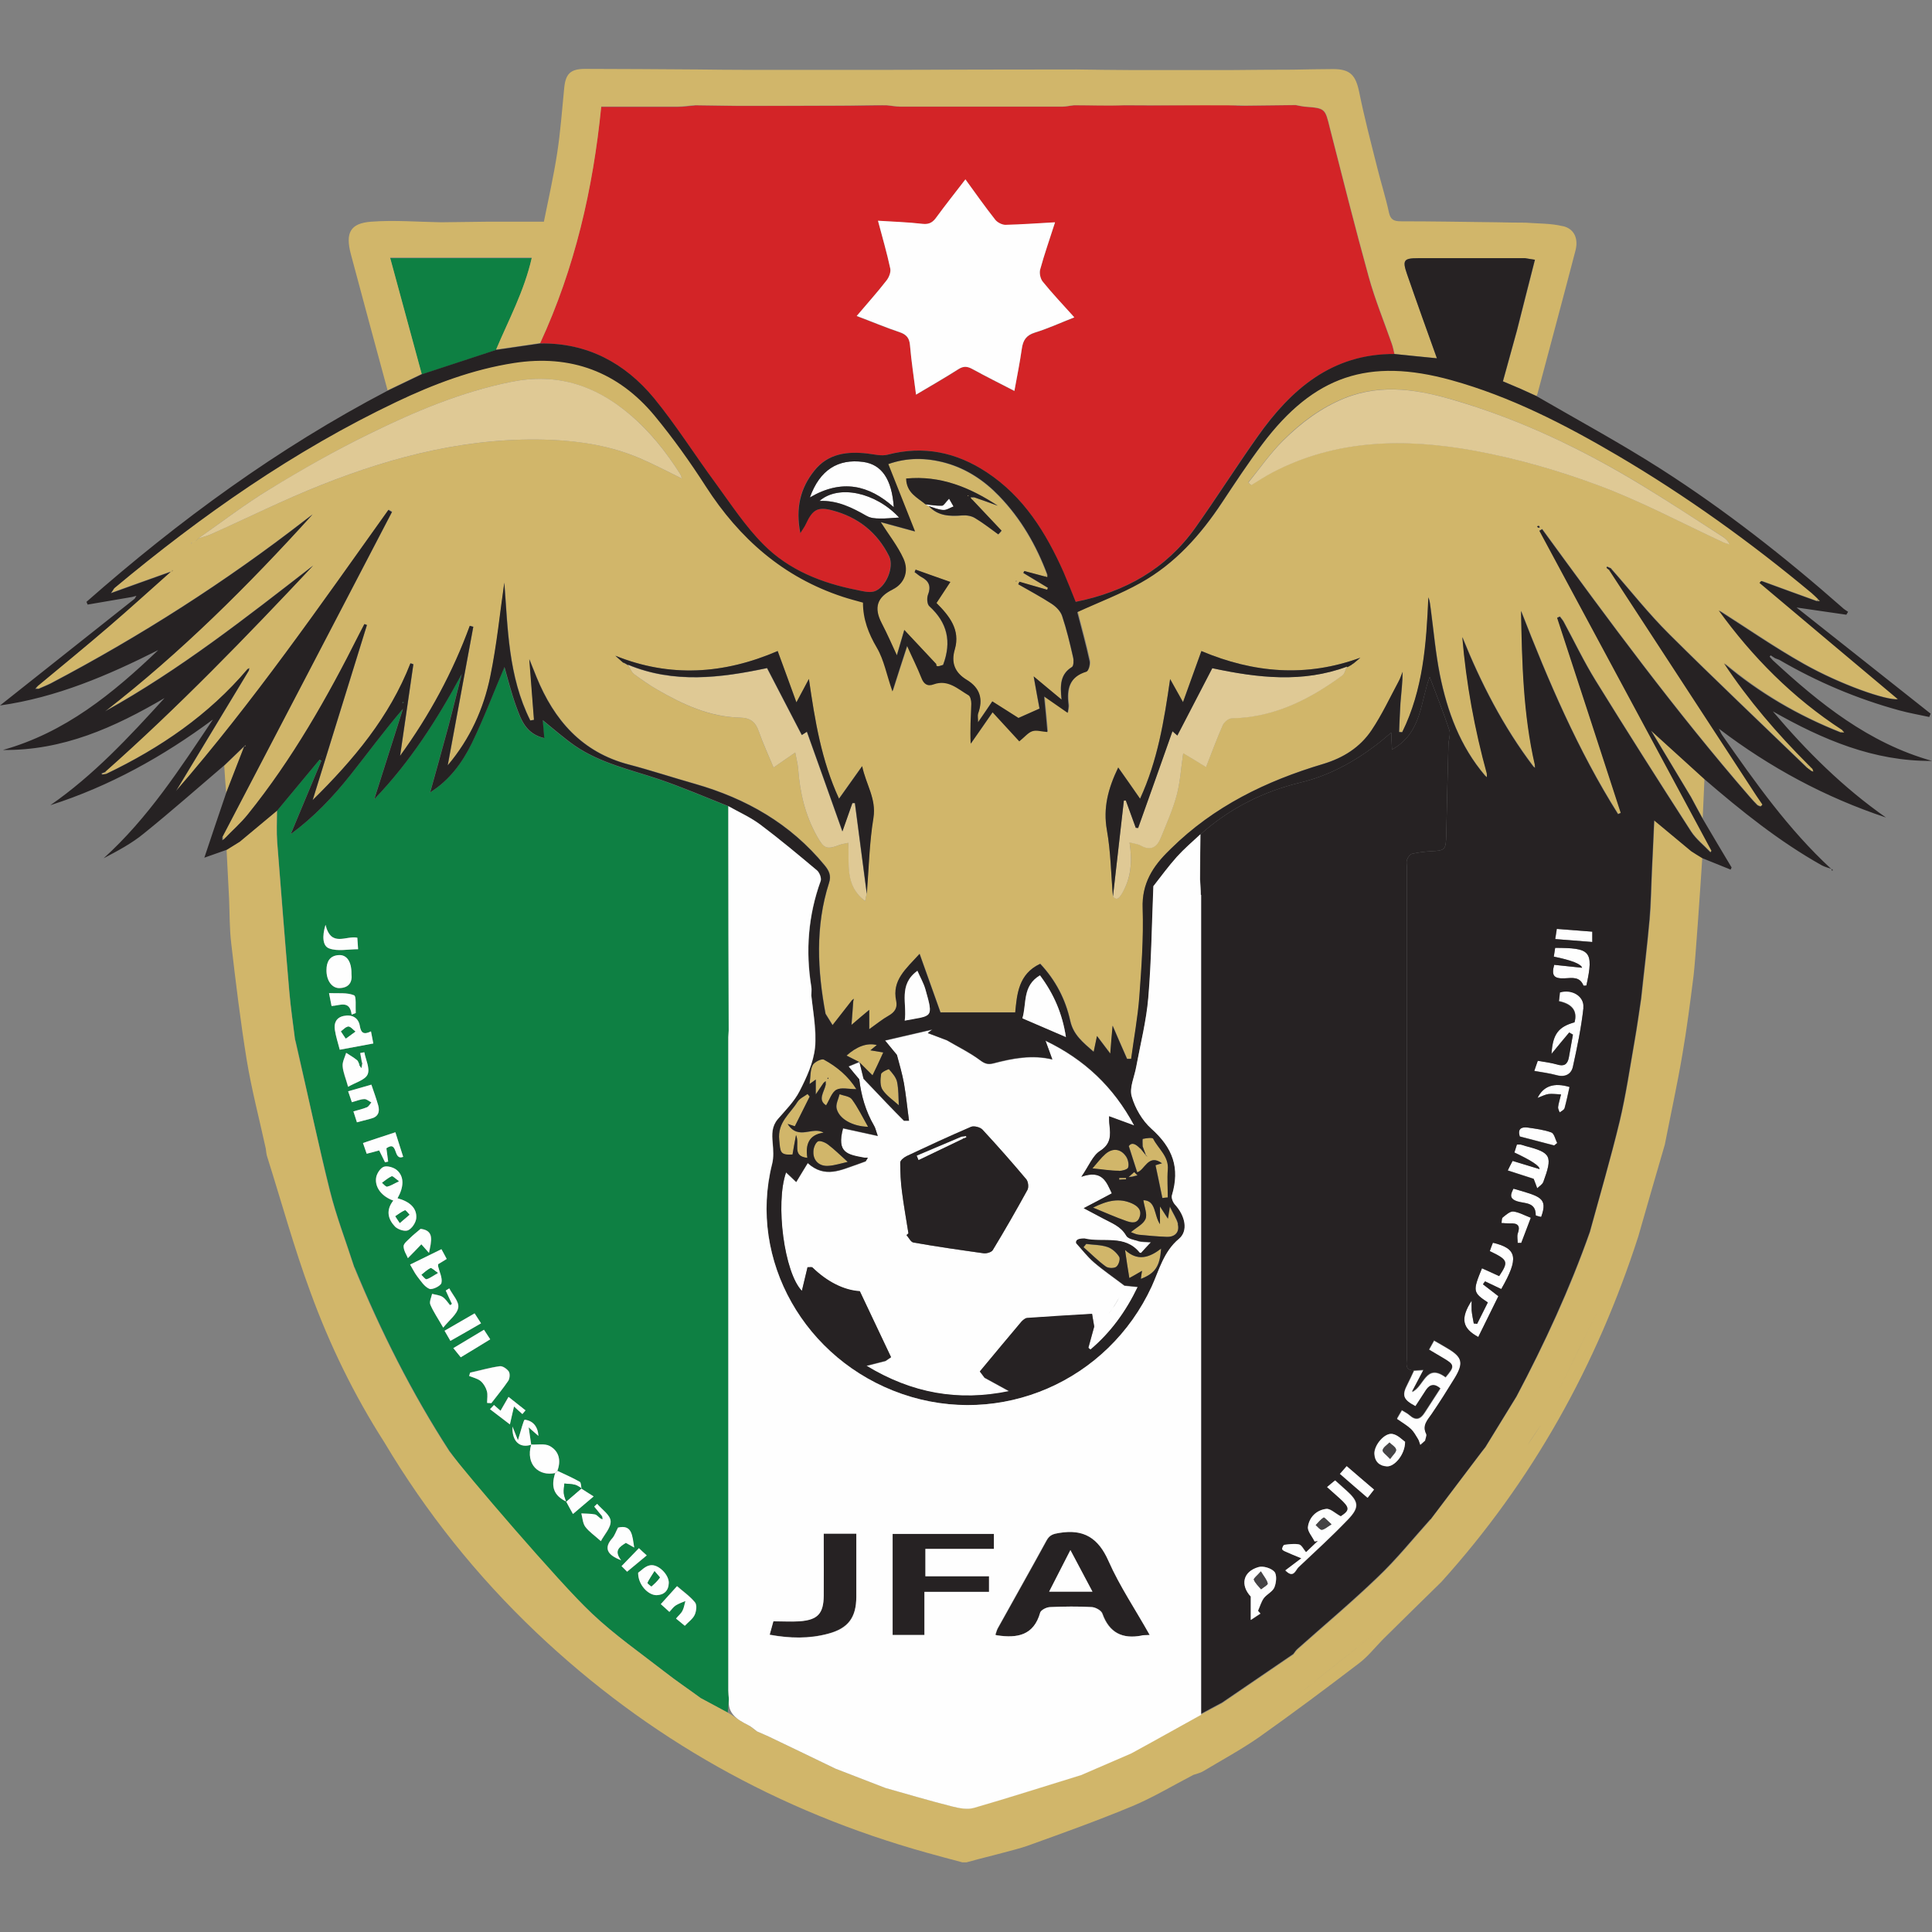 <?xml version="1.0" encoding="utf-8"?>
<svg xmlns="http://www.w3.org/2000/svg" height="99" viewBox="0 0 99 99" width="99">
  <rect x="0" y="0" width="99" height="99" fill="#808080" stroke="none"/>
  <defs>
    <style>.c{fill:none;}.c,.d,.e,.f,.g,.h,.i,.j{stroke-width:0px;}.d{fill:#454345;}.e{fill:#262223;}.f{fill:#dfc995;}.g{fill:#0e8043;}.h{fill:#d1b66a;}.i{fill:#fefefe;}.j{fill:#d32427;}</style>
  </defs>
  <g id="a">
    <rect class="c" height="99" width="99"/>
  </g>
  <g id="b">
    <path class="g" d="M18.16,64.93c-.42-1.31-.92-2.6-1.25-3.93-.62-2.48-1.15-4.98-1.72-7.48-.02-.09-.04-.18-.07-.27-.1-.81-.22-1.62-.29-2.44-.22-2.55-.42-5.1-.62-7.65-.04-.54-.01-1.08-.01-1.62.72-.87,1.44-1.73,2.16-2.6.03.02.07.03.1.05-.52,1.25-1.05,2.51-1.57,3.76,1.17-.86,2.16-1.9,3.05-3.02.89-1.12,1.73-2.27,2.7-3.4-.49,1.54-.98,3.09-1.47,4.63,1.83-1.9,3.23-4.09,4.48-6.41-.23.9-.45,1.81-.69,2.71-.3,1.11-.61,2.22-.92,3.33-.02.02-.03.04-.05.05.02-.01.04-.03.06-.04.97-.61,1.62-1.5,2.11-2.49.63-1.3,1.14-2.66,1.68-3.92.17.59.35,1.32.6,2.01.25.68.49,1.41,1.44,1.63-.03-.35-.05-.61-.08-.92.57.46,1.09.92,1.65,1.31,1.3.89,2.83,1.22,4.29,1.71,1.21.41,2.39.92,3.58,1.39,0,.58,0,1.15,0,1.73,0,3.26.01,6.51.02,9.77,0,.11-.02.22-.02.34,0,11.16,0,22.31,0,33.47,0,.15.02.3.03.45-.02.21-.04.42-.06.68-.49-.26-.92-.5-1.36-.73-.61-.45-1.24-.87-1.84-1.34-1.26-.98-2.58-1.9-3.73-2.99-1.67-1.58-3.22-3.3-4.82-4.96-.83-1.13-1.67-2.25-2.5-3.38-1.93-2.98-3.52-6.15-4.87-9.43ZM29.01,76.94c.11.2.22.4.35.64.38-.33.69-.59,1.06-.9-.26-.17-.45-.28-.63-.4-.03-.12-.02-.3-.09-.34-.37-.21-.76-.38-1.14-.56.2-.53.09-1.01-.4-1.28-.25-.13-.62-.05-.94-.07-.04-.27-.08-.53-.13-.89.22.19.36.32.5.44-.02-.49-.28-.78-.7-.83-.06,0-.18.54-.35,1.05-.1-.24-.19-.47-.28-.7-.04.79.39,1.11.96.93-.3,1.04.41,1.64,1.23,1.46-.24.71-.07,1.14.56,1.46ZM18.41,54.56c-.04-.08-.06-.19-.13-.24-.17-.14-.36-.25-.55-.37-.06.23-.19.46-.18.68.02.32.16.62.28,1.06.39-.23.88-.36,1-.64.13-.3-.1-.75-.17-1.13-.07.01-.14.03-.21.04.03.17.06.33.09.5-.05.03-.1.07-.15.1ZM30.75,77.8c-.09-.07-.17-.18-.27-.19-.23-.04-.46-.04-.69-.05.06.23.07.5.2.68.19.25.47.44.8.74.18-.33.53-.69.5-1.03-.02-.31-.45-.59-.69-.88-.05.05-.1.1-.15.14.13.16.27.33.4.49-.03.04-.07.07-.1.11ZM20.16,61.52c-.4.5-.28.96.08,1.34.14.15.5.26.67.19.2-.09.4-.4.42-.62.04-.52-.33-.86-.96-1.02.33-.58.35-1.11-.03-1.44-.16-.14-.49-.24-.68-.17-.18.07-.36.36-.39.58-.06.5.32.96.89,1.15ZM24.96,71.88c.07,0,.15,0,.22.01.29-.38.6-.75.87-1.15.08-.12.1-.36.02-.47-.09-.14-.31-.29-.46-.27-.51.07-1.01.21-1.52.33-.02.06-.03.12-.05.17.2.08.43.13.59.26.15.12.26.33.32.52.05.18.01.39.01.59ZM19.01,52.85c-.37.18-.51.09-.57-.27-.07-.44-.41-.61-.83-.52-.38.08-.51.36-.45.72.06.33.16.66.25,1.01.57-.11,1.13-.21,1.72-.32-.04-.21-.07-.37-.12-.62ZM21.01,64.8c.14.23.23.43.36.6.19.24.38.54.63.65.15.06.59-.15.62-.3.06-.26-.11-.56-.17-.85,0-.03,0-.07,0-.11.13-.08.27-.17.44-.27-.1-.18-.18-.33-.27-.5-.54.26-1.04.51-1.61.79ZM18.01,49.91c0-.61-.23-.98-.64-.96-.47.02-.63.34-.64.76-.01.54.28.94.68.93.47-.02.65-.3.6-.72ZM18.29,57.51c.26-.07.49-.13.72-.19.37-.09.47-.34.37-.68-.1-.34-.22-.68-.35-1.06-.39.11-.77.22-1.19.34.08.23.14.39.19.56.25-.07.45-.15.65-.16.11,0,.23.11.35.17-.08.09-.14.21-.23.25-.21.09-.44.14-.69.21.07.22.12.37.18.56ZM34.3,82.6c.13-.13.21-.26.33-.34.15-.1.33-.15.5-.23-.05.17-.07.35-.15.5-.07.14-.2.25-.33.4.16.13.3.25.45.37.19-.21.41-.36.51-.57.08-.18.12-.5.01-.63-.25-.31-.6-.55-.92-.83-.29.32-.55.61-.83.92.16.14.29.26.44.4ZM23.16,66.82s-.06.04-.09.06c-.13-.14-.23-.32-.38-.42-.15-.1-.36-.11-.54-.16-.04.18-.15.4-.09.55.15.36.38.69.66,1.18.32-.4.71-.69.77-1.03.05-.3-.29-.65-.46-.98-.06.04-.12.07-.18.11.11.23.22.46.32.69ZM19.73,59.56c.05-.01.11-.03.16-.04-.03-.23-.06-.46-.09-.68.62-.43.33.65.86.44-.13-.41-.26-.82-.4-1.26-.58.19-1.1.37-1.66.55.07.2.13.37.19.55.24-.06.43-.12.64-.17.1.21.2.41.3.61ZM32.7,80.59c-.01.6.51,1.16.94,1.15.39,0,.62-.24.63-.63.01-.42-.54-.98-.96-.9-.25.05-.47.29-.61.38ZM31.66,78.28c-.1.2-.16.4-.29.54-.42.47-.32.84.45,1.13-.4-.52-.05-.7.24-.89.14.08.26.14.43.24-.1-.6-.1-1.2-.84-1.02ZM16.68,47.39c-.18.59-.15,1.09.19,1.21.43.16.96.04,1.48.04-.01-.24-.03-.41-.04-.59-.59-.12-1.35.5-1.63-.66ZM21.56,62.97c-.21.18-.38.31-.53.46-.13.13-.35.29-.34.43,0,.23.16.45.22.61.28-.29.48-.5.69-.71.17.19.26.29.39.44.12-.6.3-1.14-.42-1.23ZM25.31,71.99c-.07.07-.14.15-.21.22.34.26.68.52,1.02.78.07-.29.14-.59.21-.92.15.14.29.26.43.39.05-.06.11-.13.16-.19-.29-.23-.58-.46-.87-.69-.14.24-.28.48-.41.71-.08-.07-.21-.18-.34-.3ZM24.8,68.14c-.54.32-1.03.62-1.57.94.15.18.26.33.38.47.53-.32,1.01-.62,1.51-.92-.12-.18-.21-.32-.32-.49ZM23.08,68.71c.55-.31,1.05-.6,1.57-.9-.12-.19-.22-.34-.33-.51-.52.3-1.02.59-1.54.89.11.19.19.33.3.52ZM18.02,51.99c.07-.03.14-.05.21-.08-.03-.32.04-.86-.09-.91-.36-.15-.8-.08-1.28-.11.06.3.09.47.13.66.43-.02.93-.32,1.03.44ZM32.14,80.54c.37-.3.68-.56,1-.83-.17-.16-.3-.28-.4-.37-.31.32-.58.6-.89.92.1.1.21.21.29.29Z"/>
    <path class="h" d="M93.13,30.8c-.94-.34-1.88-.68-2.83-1.03-.03.03-.06.06-.09.1,2.36,1.99,4.73,3.98,7.09,5.96-.59.07-2.93-.74-4.83-1.81-1.51-.85-2.95-1.85-4.35-2.74,1.71,2.37,3.79,4.48,6.33,6.13-.03.04-.06.08-.09.12-2.18-.86-4.17-2.03-5.97-3.54,1.25,1.89,2.72,3.6,4.31,5.19-.04.04-.09.08-.13.11-2.34-2.26-4.71-4.5-7.02-6.8-1.07-1.06-2-2.25-3-3.38-.07-.03-.13-.06-.2-.09-.01.02-.02.04-.03.06.05.04.1.08.15.12,2.51,3.85,5.02,7.7,7.53,11.54.11.16.22.33.32.47-.05.06-.06.08-.08.09-.01,0-.04,0-.05,0-.05-.02-.11-.04-.14-.07-.13-.13-.26-.27-.38-.41-3.8-4.38-7.23-9.04-10.64-13.72-.05.03-.09.05-.14.08,2.94,5.47,5.88,10.93,8.82,16.4l-.05.08c-.34-.36-.74-.67-1-1.07-1.65-2.56-3.29-5.14-4.89-7.73-.6-.97-1.09-2-1.63-3-.05-.1-.14-.19-.2-.28-.05.02-.09.04-.14.06,1.09,3.33,2.18,6.67,3.26,10l-.14.06c-2.06-3.27-3.57-6.81-4.97-10.41.05,2.65.11,5.3.71,7.9-.03.02-.05.04-.08.07-1.54-2.03-2.69-4.27-3.64-6.63.2,2.38.63,4.72,1.26,7.01-.03.03-.07.06-.1.09-1.27-1.49-1.93-3.27-2.31-5.16-.22-1.11-.32-2.25-.47-3.38-.03-.2-.04-.39-.12-.59-.1,2.38-.27,4.74-1.34,6.91-.05,0-.1,0-.16-.01.02-.5.04-1,.07-1.5.04-.52.11-1.04.11-1.58-.07.17-.12.34-.21.5-.45.84-.85,1.7-1.38,2.49-.59.88-1.45,1.42-2.48,1.73-2.92.87-5.6,2.17-7.8,4.34-.03.03-.05.05-.08.08-.84.81-1.42,1.7-1.37,2.98.05,1.51-.06,3.03-.17,4.53-.08,1.06-.28,2.12-.42,3.18-.07,0-.14,0-.21,0-.24-.55-.48-1.09-.74-1.7-.04.47-.08.87-.12,1.43-.28-.37-.45-.6-.68-.9-.06.3-.11.51-.17.81-.56-.49-1.04-.87-1.2-1.58-.24-1.11-.76-2.1-1.54-2.93-1.12.52-1.19,1.57-1.28,2.49h-3.83c-.35-.98-.69-1.93-1.07-3-.71.78-1.42,1.35-1.2,2.4.08.36-.07.59-.39.77-.32.18-.61.42-.99.69v-.99c-.3.25-.55.46-.91.77.04-.47.06-.84.09-1.21.01-.04.02-.09.03-.13-.03.02-.06.05-.09.07-.33.42-.66.84-1,1.28-.12-.19-.24-.38-.36-.58-.41-2.19-.54-4.47.18-6.71.12-.37,0-.62-.23-.9-1.75-2.13-4.02-3.42-6.64-4.17-1.13-.32-2.25-.69-3.39-.99-2.41-.63-3.83-2.28-4.73-4.48-.11-.27-.22-.55-.37-.92.09,1.12.16,2.11.24,3.11-.06.01-.13.02-.19.03-1.14-2.27-1.15-4.77-1.33-7.06-.22,1.5-.38,3.17-.72,4.81-.34,1.65-1.03,3.19-2.18,4.55.45-2.42.88-4.76,1.31-7.1-.06-.02-.12-.03-.18-.05-.87,2.38-2.06,4.58-3.57,6.66.23-1.6.46-3.15.68-4.69-.05-.02-.1-.03-.15-.05-1.07,2.75-2.92,4.95-5.01,7.01.93-2.99,1.85-5.98,2.78-8.97-.04-.02-.08-.03-.13-.05-.09.17-.18.35-.27.52-1.63,3.25-3.42,6.4-5.7,9.23-.36.45-.8.83-1.2,1.25-.04-.03-.07-.06-.11-.09,2.9-5.55,5.8-11.1,8.7-16.66-.06-.04-.12-.07-.18-.11-3.5,4.9-6.93,9.85-10.88,14.4,1.24-2.06,2.49-4.11,3.73-6.17,0-.04.01-.08.02-.12-.03.02-.06.04-.09.05-1.99,2.35-4.47,4.04-7.22,5.36-.03-.03-.05-.07-.08-.1,3.75-3.32,7.23-6.92,10.66-10.57-3.43,2.66-6.83,5.34-10.65,7.46,3.88-3.01,7.33-6.45,10.62-10.08-.12.09-.24.18-.37.28-4.1,3.18-8.45,5.96-13.05,8.38-.2.1-.41.18-.61.27-.03-.04-.06-.07-.09-.11,1.24-1.03,2.49-2.05,3.71-3.1,1.07-.92,2.11-1.87,3.17-2.81.01,0,.03-.02.04-.03,0,0,0-.02,0-.03,0,.02-.02.04-.02.07-.57.2-1.14.41-1.71.61-.42.15-.83.3-1.39.5.13-.18.15-.25.2-.28,4.45-3.71,9.17-7.02,14.42-9.52,1.93-.92,3.92-1.67,6.04-2,2.91-.45,5.33.45,7.2,2.7.95,1.15,1.82,2.37,2.63,3.63,1.72,2.67,3.97,4.65,7.01,5.65.33.11.68.2,1.04.3,0,.85.28,1.58.71,2.31.37.63.5,1.39.8,2.24.26-.82.48-1.51.75-2.33.28.63.53,1.12.73,1.63.12.32.31.46.63.34.74-.27,1.24.24,1.79.56.1.06.14.29.14.43-.02.67-.07,1.33-.03,2.05.36-.52.73-1.04,1.12-1.61.48.52.91.99,1.37,1.49.27-.22.45-.45.67-.52.21-.07.47.02.77.04-.05-.58-.1-1.14-.17-1.82.44.31.8.55,1.21.84.02-.18.06-.31.04-.42-.1-.79.03-1.42.92-1.69.1-.03.2-.37.16-.54-.19-.87-.43-1.73-.63-2.51,1.11-.51,2.23-.93,3.26-1.51,1.75-.98,3.05-2.44,4.15-4.1.67-1.01,1.34-2.03,2.07-3,2.65-3.51,5.45-4.45,9.69-3.28,3.03.84,5.81,2.27,8.5,3.85,3.52,2.07,6.83,4.45,9.96,7.06.11.1.22.2.33.31-.03.04-.06.07-.09.11ZM31.94,33.98v-.02c.07.04.15.08.23.13v-.02c.11.16.18.36.32.47.38.29.79.57,1.21.81,1.3.75,2.66,1.39,4.19,1.42.58.01.83.23,1,.73.21.61.48,1.19.75,1.83.41-.29.74-.51,1.11-.77.06.33.13.58.15.84.09,1.22.36,2.39.97,3.46.36.64.5.69,1.19.42.11-.04.24-.06.41-.09.06,1.07-.18,2.2.86,2.98.03-.16.06-.26.08-.37.1-1.3.13-2.62.34-3.9.15-.98-.38-1.69-.58-2.64-.44.62-.79,1.11-1.18,1.66-.9-1.96-1.23-3.98-1.54-6.13-.24.46-.42.78-.64,1.2-.33-.92-.64-1.75-.96-2.63-2.76,1.19-5.52,1.37-8.32.24.09.08.19.17.28.25.05.04.09.08.14.12ZM9.83,27.81c.08-.04.15-.07.23-.11l.11-.11c.21-.07.43-.12.63-.21,1.89-.85,3.74-1.77,5.66-2.53,3.78-1.5,7.68-2.48,11.79-2.31,1.55.06,3.07.32,4.51.93.73.31,1.42.68,2.18,1.05-.04-.1-.05-.17-.08-.22-.73-1.15-1.56-2.21-2.62-3.09-1.78-1.49-3.74-2.11-6.06-1.64-2.57.52-4.94,1.53-7.27,2.67-1.74.85-3.43,1.82-5.08,2.82-1.27.77-2.45,1.68-3.67,2.53-.04.04-.07.08-.11.11-.07.04-.15.08-.22.11-.01,0-.03,0-.04.02,0,0,0,.02,0,.03.02-.02.03-.03.05-.05ZM69.27,34.06h-.01s.09-.06.13-.09c.11-.09.21-.18.32-.27-2.77,1.02-5.47.79-8.15-.34-.32.89-.62,1.71-.94,2.61-.23-.41-.41-.74-.66-1.18-.31,2.15-.64,4.17-1.54,6.13-.41-.59-.75-1.08-1.12-1.6-.52,1.08-.78,2.07-.58,3.21.2,1.12.21,2.26.31,3.4.18.19.27.17.45-.13.49-.8.55-1.67.4-2.64.23.06.41.08.57.16.53.3.85.07,1.04-.41.29-.72.61-1.44.81-2.18.18-.68.22-1.4.33-2.14.4.24.77.47,1.17.71.3-.77.56-1.47.86-2.15.07-.16.3-.35.46-.35,2.16-.04,3.98-.96,5.67-2.2.12-.09.16-.3.23-.45l.02.03c.08-.04.15-.08.23-.13ZM63.97,24.73s.09.08.14.12c.35-.21.69-.44,1.05-.63,3.32-1.74,6.86-1.78,10.4-1.13,2.16.4,4.31,1.02,6.38,1.79,2.17.81,4.24,1.92,6.35,2.9.1.05.22.07.33.11-.08-.18-.2-.29-.33-.38-1.38-.88-2.75-1.79-4.15-2.64-2.99-1.82-6.13-3.32-9.49-4.33-1.89-.56-3.8-.92-5.74-.15-1.22.49-2.25,1.26-3.16,2.17-.66.66-1.2,1.44-1.79,2.16ZM78.91,27.02s-.03-.07-.05-.07c-.03,0-.06.02-.09.03.02.02.04.06.06.07.02,0,.05-.01.08-.02Z"/>
    <path class="j" d="M35.61,5.4c.72.01,1.43.02,2.15.03,1.76,0,3.51,0,5.27-.01.8,0,1.59-.01,2.39-.02.24.02.48.07.72.07,2.76,0,5.52,0,8.28,0,.2,0,.4-.05.61-.07.86,0,1.72,0,2.58,0,1.84.02,3.57-.03,5.41-.01.22,0,.54.05.77.03.87-.01,1.73-.02,2.6-.03.15.03.29.06.44.08,1.08.08,1.06.09,1.31,1.1.65,2.54,1.29,5.09,1.99,7.62.32,1.16.78,2.28,1.18,3.42.06.17.1.36.14.54-3.21-.02-5.31,1.81-7.03,4.24-1.09,1.54-2.1,3.14-3.19,4.67-1.49,2.09-3.58,3.27-6.12,3.78-.21-.52-.41-1.03-.62-1.52-.9-2.02-2.04-3.87-3.94-5.12-1.56-1.03-3.24-1.38-5.08-.9-.32.08-.69-.02-1.03-.06-1.05-.12-2.03,0-2.73.89-.71.89-.96,1.91-.71,3.19.14-.23.23-.34.28-.46.34-.73.59-.91,1.35-.71,1.31.34,2.31,1.12,2.92,2.35.28.57-.18,1.64-.78,1.81-.27.07-.59-.02-.88-.08-1.79-.35-3.48-1.02-4.77-2.32-.94-.94-1.68-2.08-2.47-3.16-1.06-1.44-2.02-2.97-3.15-4.35-1.49-1.8-3.42-2.84-5.83-2.8,1.77-3.83,2.71-7.89,3.13-12.12,1.35,0,2.64,0,3.92,0,.3,0,.59-.05.89-.07ZM54.06,11.4c-.91.05-1.72.12-2.54.13-.18,0-.41-.12-.52-.26-.52-.67-1.01-1.36-1.53-2.07-.53.68-1.01,1.3-1.47,1.92-.19.25-.36.4-.72.36-.76-.09-1.53-.11-2.29-.16.23.87.46,1.65.63,2.45.04.19-.07.46-.2.62-.48.6-.99,1.18-1.52,1.81.78.3,1.48.59,2.2.83.35.12.5.3.53.67.07.83.2,1.65.31,2.53.78-.46,1.49-.86,2.18-1.31.26-.17.45-.15.71,0,.69.38,1.41.74,2.15,1.12.14-.77.28-1.46.38-2.16.06-.43.22-.69.67-.83.68-.21,1.33-.51,2.02-.78-.58-.64-1.11-1.21-1.61-1.82-.12-.15-.19-.44-.14-.63.21-.77.47-1.53.76-2.41Z"/>
    <path class="e" d="M61.54,87.86c0-14,0-28,0-42.01,0-.26-.03-.52-.04-.78,0-.77.01-1.54.02-2.32,1.48-1.32,3.18-2.18,5.11-2.65,1.43-.34,2.71-1.03,3.88-1.92.28-.21.54-.44.78-.64,0,.18.02.46.04.87,1.55-.87,1.45-2.47,1.93-3.72.34.89.7,1.8,1.01,2.73.07.22-.05.51-.05.76-.04,1.53-.08,3.06-.11,4.58-.02.79-.05.83-.81.86-.31.02-.63.06-.94.13-.11.03-.22.18-.26.3-.05.11-.01.26-.01.39,0,8.38,0,16.75,0,25.13,0,.27-.14.65.36.65-.11.23-.21.46-.33.69-.3.58-.23.78.4,1.11.18-.27.35-.55.54-.83q.3-.46.75-.07c-.27.41-.54.83-.81,1.25-.21.33-.44.43-.77.14-.11-.1-.24-.16-.4-.26-.1.16-.17.29-.25.43.27.2.52.34.72.52.15.14.25.33.35.5.06.09.08.21.12.31.09-.08.18-.16.27-.24.09.21.26.41.26.62.02,1.15,0,2.3,0,3.45-.9,1-1.74,2.05-2.71,2.97-1.32,1.27-2.74,2.46-4.11,3.68-.08.07-.14.17-.21.26-1.22.83-2.43,1.66-3.65,2.49-.37.2-.74.39-1.1.59ZM66.93,79.53c-.13-.16-.22-.36-.35-.39-.24-.05-.5-.01-.75.02-.05,0-.12.15-.11.22.01.06.12.1.2.14.21.09.42.18.78.33-.37.28-.59.44-.82.62.41.44.51-.01.67-.16.85-.8,1.72-1.6,2.53-2.44.6-.63.56-.92-.06-1.48-.19-.17-.39-.35-.59-.53-.13.11-.25.21-.41.34.24.21.44.4.65.58.53.48.52.61.05.92-.3-.16-.54-.41-.75-.38-.5.06-.86.42-.93.91-.03.23.22.51.34.76.06-.01.11-.02.17-.03-.18.17-.37.35-.6.57ZM64.59,82.68s-.08-.09-.12-.14c.1-.22.17-.46.3-.65.15-.21.45-.33.54-.55.09-.24.13-.64,0-.8-.16-.18-.57-.31-.81-.24-.82.23-.95.93-.4,1.51v1.2c.27-.17.39-.25.5-.33ZM72,73.89c-.15-.1-.38-.36-.65-.41-.4-.08-.95.57-.93,1.02.02.39.26.62.64.64.39.02.93-.61.93-1.25ZM68.66,75.53c.48.42.94.81,1.41,1.22.13-.16.23-.29.33-.42-.47-.41-.92-.79-1.4-1.2-.12.14-.22.25-.35.4Z"/>
    <path class="h" d="M53.53,29.54c-.35-.09-.7-.19-1.05-.28-.02.03-.03.07-.05.1.42.25.84.51,1.26.76l-.04.1c-.47-.14-.95-.27-1.42-.41-.02.04-.04.09-.06.13.57.33,1.16.64,1.71,1,.23.15.46.38.54.63.23.69.4,1.4.56,2.11.04.16.03.45-.06.5-.6.37-.61.93-.53,1.67-.5-.42-.91-.75-1.43-1.19.12.67.21,1.18.3,1.65-.34.15-.66.29-1.08.48-.37-.24-.84-.53-1.34-.85-.24.35-.45.67-.73,1.07,0-.21-.03-.34,0-.44.27-.74.11-1.32-.59-1.74-.59-.36-.81-.86-.6-1.56.29-1-.28-1.71-.94-2.37.24-.36.45-.69.71-1.08-.62-.22-1.2-.42-1.78-.63-.02.04-.03.08-.05.13.12.08.22.18.35.25.4.21.5.49.33.92-.06.17-.04.48.08.58.91.83,1.15,1.8.7,3-.02,0-.1.04-.19.06-.09.02-.18.02-.16-.1-.52-.55-1.03-1.1-1.64-1.75-.16.56-.29.99-.38,1.3-.24-.52-.49-1.09-.78-1.65-.41-.79-.24-1.33.56-1.72.57-.28.85-.9.55-1.57-.29-.64-.75-1.22-1.17-1.88.62.17,1.25.34,1.76.48-.44-1.1-.89-2.24-1.37-3.45.95-.34,1.94-.34,2.95-.06,1.07.3,1.97.9,2.73,1.69,1.12,1.16,1.91,2.53,2.47,4.03-.04.03-.09.06-.13.1ZM49.93,25.49c.4.14.81.28,1.21.43-1.43-.94-2.94-1.56-4.69-1.39.02.74.57.97.99,1.32.05.03.1.06.16.09.47.51,1.07.53,1.7.48.22-.02.48.02.66.13.42.25.8.55,1.2.84.06-.06.12-.12.17-.19-.5-.53-1-1.06-1.5-1.59.03-.04.07-.08.1-.12ZM52.07,29.8l.02-.03h-.04s.02.03.02.03Z"/>
    <path class="g" d="M22.62,13.23c.94,0,1.87,0,2.81,0,.57,0,1.15,0,1.82,0-.39,1.72-1.19,3.19-1.83,4.71-1.27.42-2.54.83-3.81,1.25-.53-1.95-1.06-3.91-1.62-5.96.93,0,1.78,0,2.63,0Z"/>
    <path class="i" d="M73.05,73.8c-.09.08-.18.16-.27.24-.04-.11-.06-.22-.12-.31-.11-.18-.21-.36-.35-.5-.2-.19-.45-.33-.72-.52.08-.14.16-.27.25-.43.16.1.29.16.4.26.32.29.56.19.77-.14.27-.42.54-.84.81-1.25q-.44-.39-.75.07c-.18.28-.36.56-.54.83-.63-.33-.7-.54-.4-1.11.12-.23.22-.46.33-.69.13,0,.26-.02.49-.03-.23.44-.41.78-.59,1.12.62-.26.7-1.5,1.72-.75.48-.57.47-.63-.14-.99-.22-.13-.45-.27-.71-.42.08-.15.16-.29.26-.47.25.14.47.27.69.4.76.45.84.75.37,1.53-.38.62-.77,1.24-1.18,1.84-.22.32-.5.59-.28,1.02.04.08-.03.22-.05.33Z"/>
    <path class="i" d="M41.5,25.49c.51-1.42,1.45-1.99,2.73-1.82.95.13,1.47.88,1.57,2.32-1.28-1.14-2.66-1.46-4.3-.5Z"/>
    <path class="i" d="M79.51,53.99c.06-1.02.36-1.39,1.18-1.62q.23-.86-.8-1.08c.02-.15.04-.31.05-.45.62-.19,1.27.2,1.2.79-.11,1.01-.32,2.02-.54,3.02-.08.38-.39.56-.83.44-.37-.1-.75-.15-1.15-.22.07-.2.12-.36.18-.52.34.06.68.1.99.19.35.11.53,0,.6-.35.07-.39.14-.79.21-1.18-.06-.04-.13-.07-.19-.11-.28.33-.55.66-.91,1.1Z"/>
    <path class="i" d="M76.92,66.05c-.3-.14-.56-.27-.82-.39-.04.05-.08.1-.11.15.24.19.48.37.79.61-.33.67-.68,1.38-1.03,2.09-.81-.44-.94-.93-.34-1.86,0,.17-.01.33,0,.5.02.22.07.44.11.67.06,0,.11.01.17.02.18-.37.37-.73.55-1.1-.77-.51-.78-.58-.3-1.75.3.13.59.27.88.4.49-.74.46-.83-.48-1.28.05-.14.1-.29.16-.43,1.25.3,1.34.78.43,2.37Z"/>
    <path class="h" d="M40.73,57.72c-.06-.02-.15-.05-.37-.12.55.87,1.29.1,1.84.45-.74.1-.94.59-.83,1.29-.81-.09-.37-.7-.58-1.17-.08.41-.13.71-.18,1-.66.04-.62-.15-.68-.74-.1-.93.57-1.35.94-1.97.1-.17.33-.27.51-.4l.11.13c-.24.49-.49.97-.76,1.52Z"/>
    <path class="h" d="M42.21,55.48c-.12.18-.24.36-.4.59v-.76c-.09.07-.14.1-.32.23.06-.39.03-.72.16-.96.09-.16.46-.35.58-.28.66.36,1.24.84,1.66,1.51-.4,0-.78-.1-1.02.03-.24.13-.35.51-.53.8-.45-.28-.1-.68-.02-1.06,0-.06,0-.12,0-.18-.04.03-.08.06-.11.09ZM42.45,55.26s-.02-.02-.02-.04c-.01,0-.03.02-.03.03,0,.01.01.02.02.04.01,0,.02-.02.03-.03Z"/>
    <path class="h" d="M58.56,58.74c0-.13-.02-.37.01-.38.18-.04.49-.08.53-.01.26.52.81.9.75,1.59-.04.47,0,.95,0,1.42-.09,0-.18.02-.28.03-.11-.55-.23-1.1-.35-1.68.08-.03.19-.06.33-.1-.7-.52-.89.37-1.27.46-.14-.44-.27-.85-.43-1.34.16-.23.38-.09.59.13.1.12.2.25.3.37.02.01.05.03.07.04-.02-.01-.05-.02-.07-.03-.06-.16-.12-.33-.18-.49Z"/>
    <path class="i" d="M46.07,26.52c-.37.02-.68.06-.99.05-.22,0-.48-.02-.66-.13-.75-.43-1.51-.81-2.42-.77.97-.85,2.87-.45,4.08.85Z"/>
    <path class="i" d="M79.62,49.02c.03-.17.05-.31.07-.45,1.77.01,2,.12,1.6,1.93-.05,0-.14.02-.15,0-.19-.46-.56-.39-.95-.37-.57.03-.7-.14-.55-.69.47.05.94.1,1.43.15q-.08-.29-1.45-.57Z"/>
    <path class="h" d="M59.42,61.8c.13.2.26.4.41.64.03-.17.05-.31.1-.62.18.38.35.62.42.89.11.42-.13.68-.56.67-.48-.02-.96-.06-1.44-.11-.15-.02-.29-.09-.4-.13.29-.25.64-.41.75-.68.1-.25-.06-.6-.11-.96.66.02.53.75.85,1.23v-.93h0Z"/>
    <path class="i" d="M78.59,60.4c-.38-.12-.86-.28-1.33-.43.08-.16.15-.31.25-.49.46.14.92.28,1.38.42q.01-.24-1.29-.85c.04-.13.09-.27.13-.41.07,0,.13,0,.18,0,.09.02.18.05.27.08,1.31.34,1.39.51.9,1.85-.05.13-.2.21-.31.32-.05-.14-.1-.28-.18-.48Z"/>
    <path class="h" d="M80.08,11.59c-.61-.15-1.27-.13-1.91-.18-.49,0-.98-.01-1.47-.02-1.64-.02-3.28-.05-4.92-.05-.35,0-.53-.08-.61-.46-.17-.79-.42-1.56-.61-2.34-.32-1.27-.65-2.53-.91-3.81-.18-.88-.46-1.19-1.34-1.19-.69,0-1.38.02-2.07.03h0c-1.04,0-2.08.01-3.12.02-1.72,0-3.45,0-5.17,0-.93,0-1.86-.02-2.79-.03-3.29,0-6.59.01-9.88.02h0c-.9,0-1.79,0-2.69,0-1.43,0-2.85,0-4.28,0-.85,0-1.71-.01-2.56-.02-1.92-.01-3.84-.03-5.77-.03-.75,0-1,.25-1.07.99-.11,1.11-.19,2.23-.36,3.33-.18,1.17-.44,2.32-.68,3.51h-2.88s0,0,0,0c-.8.01-1.6.02-2.4.03-1.19-.02-2.39-.12-3.57-.03-1.08.08-1.33.58-1.04,1.67.62,2.33,1.25,4.65,1.88,6.97.58-.28,1.17-.56,1.75-.84-.53-1.95-1.06-3.91-1.62-5.96h2.63c.94,0,1.87,0,2.81,0,.8,0,1.15,0,1.82,0-.39,1.72-1.19,3.19-1.83,4.71.75-.11,1.5-.22,2.26-.33,1.77-3.83,2.71-7.89,3.13-12.12,1.35,0,2.64,0,3.92,0,.3,0,.59-.05.89-.07.72.01,1.43.02,2.15.03,0,0,0,0,0,0,1.76,0,3.51,0,5.27-.01,0,0,0,0,0,0,.8,0,1.63-.03,2.39-.02.24.02.48.07.72.07,2.76,0,5.52,0,8.28,0,.2,0,.4-.05.61-.07,0,0,0,0,0,0,.86,0,1.73.04,2.58,0,1.84.02,5.75-.01,6.18.02.87-.01,1.73-.02,2.6-.03q-.03-.34,0,0c.15.03.29.06.44.08,1.08.08,1.06.09,1.31,1.1.65,2.54,1.29,5.09,1.99,7.62.32,1.16.78,2.28,1.18,3.42.06.17.1.36.14.54.72.07,1.44.14,2.17.22-.52-1.47-1.03-2.89-1.53-4.31-.25-.72-.17-.82.57-.82,1.23,0,2.46,0,3.69,0,.85,0,1.2,0,1.8,0,.16.02.31.05.5.08-.31,1.24-.62,2.43-.92,3.62-.24.86-.48,1.73-.72,2.61.35.15.64.27.92.39.26.12.52.24.79.36.02-.03.04-.07.05-.1.65-2.45,1.31-4.89,1.95-7.35.16-.61-.06-1.11-.63-1.25Z"/>
    <path class="h" d="M59.49,63.98c-.06.9-.3,1.27-1.03,1.55.02-.13.03-.24.06-.41-.25.15-.47.27-.65.37-.08-.48-.15-.93-.22-1.44.65.6,1.25.39,1.85-.07Z"/>
    <path class="h" d="M56.01,61.88c.75-.37,1.34-.5,1.98-.22.29.13.53.33.41.69-.12.39-.45.3-.7.21-.52-.18-1.03-.41-1.69-.68Z"/>
    <path class="h" d="M44.49,57.74c-.79-.02-1.48-.4-1.61-.93-.06-.22.09-.49.15-.74.21.08.51.1.63.26.31.42.54.9.83,1.41Z"/>
    <path class="h" d="M44.03,54.42c-.22-.11-.45-.23-.65-.33.51-.46,1.05-.67,1.55-.54-.11.09-.2.16-.33.27.28.05.52.09.66.11-.2.44-.4.87-.55,1.17-.21-.21-.45-.45-.69-.68,0,0,0,0,0,0Z"/>
    <path class="h" d="M43.43,59.54c-.36.08-.66.18-.97.2-.47.04-.8-.26-.78-.73,0-.18.1-.44.23-.52.11-.06.38.05.52.16.32.24.61.53,1,.88Z"/>
    <path class="h" d="M55.97,59.87c.25-.28.44-.54.67-.74.37-.32.79-.27,1.06.14.1.15.15.4.1.56-.04.1-.31.17-.47.17-.41,0-.81-.07-1.34-.12Z"/>
    <path class="h" d="M55.66,63.75c.37.05.75.04,1.1.16.23.08.46.29.59.5.07.11-.03.43-.15.51-.12.08-.42.07-.54-.03-.4-.29-.75-.65-1.13-.98.05-.06.09-.11.14-.17Z"/>
    <path class="h" d="M46.06,56.64c-.29-.26-.63-.48-.84-.79-.14-.2-.12-.54-.08-.81.02-.11.39-.27.41-.25.17.19.36.41.41.64.08.39.07.81.09,1.21h0Z"/>
    <path class="i" d="M78.45,62.4c-.18.47-.33.88-.49,1.29-.06,0-.13,0-.19,0,0-.16-.04-.33,0-.47.15-.41.01-.55-.39-.53-.15,0-.29-.01-.44-.02.02-.1,0-.24.07-.29.16-.13.36-.31.53-.3.28.03.56.19.9.32Z"/>
    <path class="i" d="M77.87,58.24c-.12-.38.06-.51.42-.46.4.06.82.11,1.2.25.15.06.2.36.3.54-.05.04-.1.08-.15.12-.58-.15-1.17-.31-1.76-.46Z"/>
    <path class="i" d="M79.98,56.08c-.25-.01-.44-.04-.63-.02-.16.02-.31.1-.57.2q.45-.92,1.64-.56c-.08.37-.16.74-.26,1.11-.02.08-.16.14-.24.2-.03-.09-.09-.19-.08-.27.02-.18.08-.36.15-.65Z"/>
    <path class="i" d="M77.56,60.91c1.37.4,1.78.46,1.42,1.45-.1-.03-.28-.06-.28-.09.01-.68-.56-.59-.94-.71-.44-.14-.34-.37-.2-.65Z"/>
    <path class="i" d="M79.7,48.12c.03-.21.05-.35.08-.52.63.05,1.21.09,1.82.14v.53c-.63-.05-1.23-.1-1.9-.15Z"/>
    <path class="i" d="M58.33,63.59c-.22-.06-.53-.11-.61-.27-.27-.5-.76-.65-1.2-.89-.28-.15-.56-.3-.98-.52.55-.29.99-.52,1.44-.76-.27-.56-.47-1.24-1.56-.85.39-.57.58-1.09.95-1.32.57-.36.55-.8.49-1.33-.02-.15-.01-.3-.02-.45.41.15.81.3,1.28.47-1.06-1.96-2.54-3.36-4.54-4.33.14.38.24.67.35.96-1.03-.25-2.03-.06-3.02.2-.28.07-.44.02-.68-.16-.53-.39-1.13-.68-1.7-1.02-.31-.12-.62-.24-.98-.37.1-.08.17-.13.22-.18-.77.18-1.55.36-2.42.56.28.35.44.54.61.74.12.48.27.96.36,1.45.11.64.18,1.28.26,1.92h-.26c-.28-.28-.57-.57-.85-.87-.41-.43-.81-.85-1.22-1.28-.07-.29-.14-.58-.21-.86-.2.08-.39.16-.56.23.21.25.38.46.55.66.1.84.33,1.64.76,2.38.07.12.1.26.19.52-.67-.15-1.22-.27-1.78-.39-.34,1.27.23,1.35,1.1,1.51.05,0,.11,0,.17,0-.04.06-.08.12-.11.18,0,.06.03.13.05.2-.02-.07-.04-.14-.05-.2-.14.05-.27.1-.41.15-.84.28-1.67.74-2.56-.06-.21.35-.4.66-.59.97-.18-.17-.36-.33-.52-.49-.57,1.61-.09,5.15.81,6.07.09-.39.19-.8.29-1.21.09,0,.21-.03.26.02.73.71,1.59,1.16,2.42,1.21.57,1.21,1.08,2.28,1.6,3.38-.04.02-.16.11-.28.19-.3.08-.6.15-.98.25,2.32,1.41,4.71,1.84,7.31,1.3-.45-.25-.85-.47-1.26-.69,0,0-.02.02-.03.03-.02.02-.04.04-.06.06.02-.02.04-.04.06-.06,0,0,.02-.02.03-.03-.11-.15-.21-.29-.24-.32.74-.88,1.43-1.72,2.13-2.55.07-.09.19-.19.3-.19,1.09-.08,2.18-.14,3.32-.21.03.19.07.42.11.65h0c-.1.36-.2.73-.3,1.09.04.03.08.06.11.09,1.03-.87,1.81-1.94,2.42-3.21-.27-.03-.47-.05-.68-.07-.53-.4-1.07-.77-1.57-1.2-.33-.29-.6-.65-.9-.97q-.07-.25.42-.24c.95.22,2.07-.23,2.83.73.02.02.07.01.07.01.17-.19.32-.35.51-.55-.26-.02-.47-.01-.66-.06ZM49.18,70.81c.11,0,.23,0,.34,0-.11,0-.23,0-.34,0ZM52.65,60.97c-.57,1.04-1.17,2.08-1.78,3.09-.07.11-.32.18-.47.16-1.2-.16-2.4-.34-3.59-.55-.14-.02-.24-.25-.36-.38.03-.03.07-.06.1-.09-.11-.71-.24-1.42-.33-2.13-.06-.5-.09-1-.09-1.5,0-.11.2-.27.33-.33,1.09-.52,2.19-1.03,3.3-1.5.15-.06.46.01.58.14.77.83,1.52,1.68,2.25,2.55.1.12.13.4.06.54ZM57.01,67.05c.12-.18.23-.37.34-.57-.1.2-.21.39-.34.57-.06.09-.13.18-.2.26.07-.08.13-.17.2-.26Z"/>
    <path class="i" d="M47.79,52.75s-.02.01-.02.02c0,0,.01,0,.02,0v-.02Z"/>
    <polygon class="i" points="44.03 54.42 44.03 54.43 44.03 54.42 44.03 54.42"/>
    <path class="h" d="M57.36,60.36h.35s0,.05,0,.07c-.12,0-.24.01-.36.02,0-.03,0-.06,0-.09Z"/>
    <path class="h" d="M57.93,60.21c.06-.05.12-.1.18-.16.06.06.11.11.17.17-.09.02-.19.04-.28.07-.02-.03-.05-.05-.07-.08Z"/>
    <path class="h" d="M5.5,39.66c-.08.01-.16.03-.24.04,0-.02-.01-.04-.02-.06.06-.02.12-.05.18-.07.03.03.05.07.08.1Z"/>
    <path class="g" d="M20.67,35.97s.01.03.02.04c-.02,0-.04,0-.06.01,0-.02,0-.04.01-.05,0,0,.02,0,.04-.01Z"/>
    <path class="h" d="M12.52,38.25s.03-.05.05-.07c0,.02.01.04.02.06-.03,0-.05,0-.08,0,0,0,0,0,0,0Z"/>
    <path class="h" d="M94.46,37.42s.06.08.1.12c-.06,0-.13,0-.19,0,.03-.04.06-.08.09-.12Z"/>
    <polygon class="g" points="16.5 38.73 16.51 38.76 16.49 38.76 16.5 38.73"/>
    <path class="h" d="M78.66,39.2s0,.09.01.14c-.03-.02-.06-.05-.09-.07.02-.03.05-.05.08-.07Z"/>
    <path class="h" d="M92.7,39.2s.08.07.11.11c-.04.03-.08.07-.12.1-.04-.03-.08-.06-.13-.1.04-.04.09-.08.13-.11Z"/>
    <path class="h" d="M92.81,39.31s.08.08.12.12c-.04.03-.08.05-.11.08-.04-.03-.08-.07-.13-.1.04-.03.08-.07.12-.1Z"/>
    <path class="h" d="M92.94,39.43s.03.09.04.13c-.05-.02-.11-.03-.16-.05.04-.03.08-.05.11-.08Z"/>
    <path class="h" d="M2.03,35.28c-.06,0-.12,0-.18,0,.03-.04.06-.07.09-.11.03.04.06.07.09.11Z"/>
    <path class="h" d="M76.2,39.65c0,.06,0,.12,0,.17-.03-.03-.07-.06-.1-.09.03-.03.07-.06.1-.09Z"/>
    <path class="h" d="M59.42,61.79s-.04,0-.05,0c.02,0,.03,0,.05.01,0,0,0,0,0,0Z"/>
    <path class="h" d="M58.01,60.29c-.06,0-.11.01-.17.02.03-.03.07-.06.1-.09.03.02.05.05.07.08Z"/>
    <path class="h" d="M93.22,30.7s.06.07.09.1c-.06,0-.12,0-.17,0,.03-.04.06-.07.09-.11Z"/>
    <path class="h" d="M11.54,42.99s-.08.05-.11.08c0-.05,0-.11,0-.16.04.03.07.06.11.09Z"/>
    <path class="h" d="M53.67,29.45v.13s-.09-.02-.13-.03c.04-.03.09-.06.13-.1Z"/>
    <path class="h" d="M46.06,56.65s.04.02.06.03c-.01,0-.03,0-.03,0,0-.01-.01-.03-.02-.04h0Z"/>
    <polygon class="i" points="47.78 52.76 47.77 52.75 47.79 52.75 47.78 52.76"/>
    <path class="h" d="M86.68,39.31c-.65-.59-1.3-1.18-2.07-1.88.73,1.22,1.39,2.31,2.05,3.41.2.36.39.73.59,1.09.03-.67.06-1.35.09-2.02-.22-.2-.44-.4-.66-.6Z"/>
    <path class="h" d="M11.49,39.24c.03.46.06.93.1,1.39.31-.79.61-1.58.92-2.37-.34.33-.68.65-1.02.98Z"/>
    <path class="h" d="M12.51,38.24s0,.01,0,.02c0,0,0,0,.01-.01h0Z"/>
    <path class="h" d="M84.78,42.04c-.05.97-.08,1.78-.12,2.59-.04.83-.04,1.66-.12,2.49-.12,1.35-.28,2.69-.43,4.04-.11.73-.21,1.47-.34,2.2-.24,1.37-.44,2.74-.76,4.09-.46,1.9-1.02,3.79-1.53,5.68-1.02,2.91-2.31,5.7-3.76,8.43-.53.86-1.06,1.73-1.59,2.59h0c-.12.16-.25.32-.37.48-.82,1.08-1.63,2.16-2.45,3.24-.9,1-1.74,2.05-2.71,2.97-1.32,1.27-2.74,2.46-4.11,3.68-.08.07-.14.17-.21.26.02.73.04,1.46.07,2.19,1.35-1.08,2.7-2.15,4.06-3.23-1.35,1.08-2.71,2.15-4.06,3.23-.89.72-1.83,1.36-2.9,1.98,1.07-.62,2.01-1.26,2.9-1.98-.02-.73-.04-1.46-.07-2.19-1.22.83-2.43,1.66-3.65,2.49h0c-.37.2-.74.39-1.1.59-.85.47-1.71.95-2.56,1.42-.34.19-.68.38-1.02.56h0c-.86.37-1.71.74-2.57,1.11h0c-1.83.57-3.65,1.15-5.49,1.68-.34.1-.75.02-1.11-.07-1.15-.29-2.28-.63-3.43-.95h0c-.85-.33-1.71-.66-2.56-.99-1.07-.52-2.14-1.03-3.22-1.55-.26-.13-.54-.24-.8-.36-.15-.11-.29-.23-.45-.32-.55-.28-.67-.44-1.06-.65-.49-.26-.92-.5-1.36-.73-.61-.45-1.24-.87-1.84-1.34-1.26-.98-2.58-1.9-3.73-2.99-1.67-1.58-6.49-7.21-7.32-8.33-1.93-2.98-3.52-6.15-4.87-9.43-.42-1.31-.92-2.6-1.25-3.93-.51-2.05-.86-3.75-1.78-7.75-.1-.81-.22-1.62-.29-2.44-.22-2.55-.42-5.1-.62-7.65-.04-.54-.01-1.08-.01-1.62-.64.53-1.16.97-1.92,1.6-.22.14-.44.27-.66.41.04.84.09,1.69.13,2.53.03.76.02,1.53.11,2.28.23,1.99.47,3.97.79,5.95.25,1.53.65,3.04.98,4.56h0c.02.15.03.3.08.44.73,2.31,1.37,4.65,2.21,6.92.98,2.69,2.23,5.26,3.78,7.68,2.15,3.61,4.74,6.85,7.78,9.74,5.73,5.44,12.42,9.18,20.03,11.3.6.17,1.21.33,1.81.49h.22c.46-.14,2.55-.64,3.1-.84,1.81-.65,3.62-1.3,5.4-2.04,1.07-.45,2.08-1.06,3.12-1.6.17-.06.36-.1.51-.19.95-.57,1.93-1.1,2.84-1.73,1.74-1.23,3.45-2.51,5.14-3.8.45-.34.81-.8,1.21-1.21,1-.99,2-1.97,3.01-2.96-.05-.09-.1-.18-.15-.27h0c.05.09.1.18.15.27,4.66-5.16,7.96-11.1,10.09-17.7-.08-.02-.16-.02-.22-.02.07,0,.14,0,.22.02.45-1.57.9-3.14,1.36-4.71-.19,0-.38,0-.57,0,0,0,0,0,0,0,.19,0,.38,0,.57,0,.3-1.54.64-3.08.9-4.62.23-1.33.4-2.67.57-4.01.1-.79.37-4.84.45-6.07-.19-.12-.37-.24-.56-.35-.6-.5-1.2-1-1.9-1.58ZM78.27,74.05c-.53.87-1.07,1.74-1.6,2.61.53-.87,1.07-1.74,1.6-2.61.22-.35.47-.69.69-1.04-.21.35-.46.69-.69,1.04ZM81.86,67.19c-.67,1.37-1.34,2.73-2.02,4.1.68-1.36,1.34-2.73,2.02-4.1.28-.68.57-1.36.84-2.04-.28.68-.57,1.36-.84,2.04Z"/>
    <path class="i" d="M20.16,61.52c-.57-.2-.95-.65-.89-1.15.02-.21.21-.51.39-.58.18-.07.52.03.68.17.38.33.36.86.03,1.44.63.17,1,.51.96,1.02-.02.23-.22.53-.42.62-.17.08-.52-.04-.67-.19-.36-.38-.48-.84-.08-1.34ZM20.44,60.53c-.19-.14-.31-.28-.37-.25-.18.08-.33.22-.49.33.09.07.19.2.26.19.18-.04.34-.15.6-.27ZM20.49,62.67c.2-.17.35-.3.49-.42-.08-.08-.19-.24-.23-.22-.18.07-.33.19-.49.3.06.1.13.19.23.35Z"/>
    <path class="i" d="M24.96,71.88c0-.2.04-.41-.01-.59-.05-.19-.17-.39-.32-.52-.16-.13-.39-.18-.59-.26.02-.06.03-.12.05-.17.51-.11,1.01-.26,1.52-.33.14-.02.36.13.46.27.07.11.05.35-.02.47-.27.4-.58.77-.87,1.15-.07,0-.15,0-.22-.01Z"/>
    <path class="i" d="M19.01,52.85c.05.25.08.41.12.62-.59.11-1.15.21-1.72.32-.09-.35-.2-.67-.25-1.01-.06-.35.07-.64.45-.72.42-.09.76.08.83.52.06.36.21.45.57.27ZM17.72,53.21c.21-.15.35-.25.48-.35-.12-.09-.23-.25-.35-.25-.13,0-.26.15-.38.24.07.1.14.2.24.36Z"/>
    <path class="i" d="M21.01,64.8c.57-.28,1.07-.52,1.61-.79.09.17.18.32.27.5-.17.11-.31.19-.44.27,0,.04,0,.08,0,.11.07.29.23.59.17.85-.03.15-.48.37-.62.3-.26-.11-.44-.41-.63-.65-.13-.17-.22-.37-.36-.6ZM22.43,65.23c-.19-.13-.32-.27-.37-.24-.17.08-.31.22-.46.34.09.08.2.24.26.22.17-.05.32-.17.57-.31Z"/>
    <path class="i" d="M28.45,75.48c-.82.18-1.53-.42-1.23-1.46h0c.32.02.69-.06.94.07.49.26.6.75.4,1.28,0,0,0,0,0,0-.04.04-.08.08-.12.12h0Z"/>
    <path class="i" d="M18.01,49.91c.05.42-.13.7-.6.72-.4.02-.69-.39-.68-.93,0-.42.17-.74.64-.76.41-.02.65.35.64.96Z"/>
    <path class="i" d="M30.85,77.69c-.13-.16-.27-.33-.4-.49.05-.05.1-.1.15-.14.25.29.67.57.69.88.02.34-.33.7-.5,1.03-.33-.3-.61-.48-.8-.74-.13-.18-.14-.45-.2-.68.23.01.47.01.69.05.1.02.18.13.27.19.04.02.08.04.12.05,0-.05-.02-.11-.02-.16Z"/>
    <path class="i" d="M18.29,57.51c-.06-.19-.11-.34-.18-.56.24-.07.47-.12.69-.21.1-.04.16-.17.23-.25-.12-.06-.24-.17-.35-.17-.2,0-.39.09-.65.16-.06-.17-.11-.33-.19-.56.42-.12.8-.23,1.19-.34.13.38.25.71.35,1.06.09.33,0,.59-.37.68-.23.06-.46.12-.72.19Z"/>
    <path class="i" d="M34.3,82.6c-.15-.14-.28-.26-.44-.4.28-.31.54-.6.83-.92.32.28.67.52.92.83.11.13.07.45-.01.63-.09.21-.31.36-.51.57-.15-.12-.28-.23-.45-.37.12-.15.26-.26.33-.4.08-.15.1-.33.15-.5-.17.07-.34.13-.5.23-.12.08-.21.21-.33.34Z"/>
    <path class="i" d="M23.16,66.82c-.11-.23-.22-.46-.32-.69.06-.04.12-.07.18-.11.17.33.51.68.46.98-.05.34-.45.63-.77,1.03-.28-.49-.51-.82-.66-1.18-.06-.15.05-.36.09-.55.18.05.39.06.54.16.15.1.26.27.38.42.03-.02.06-.04.09-.06Z"/>
    <path class="i" d="M18.55,54.46c-.03-.17-.06-.33-.09-.5.07-.01.14-.03.21-.04.07.38.3.83.17,1.13-.12.29-.61.41-1,.64-.12-.44-.26-.75-.28-1.06-.02-.22.11-.45.18-.68.18.12.38.23.55.37.07.05.09.16.13.24.04.06.07.11.11.17.01-.09.03-.18.04-.27Z"/>
    <path class="i" d="M19.73,59.56c-.1-.2-.19-.4-.3-.61-.21.06-.4.11-.64.17-.06-.18-.12-.35-.19-.55.56-.19,1.08-.36,1.66-.55.14.44.27.85.4,1.26-.54.21-.24-.87-.86-.44.03.22.06.45.09.68-.05.01-.11.03-.16.04Z"/>
    <path class="i" d="M32.7,80.59c.14-.09.35-.34.61-.38.42-.08.97.48.96.9-.01.4-.24.62-.63.63-.43,0-.95-.54-.94-1.15ZM33.54,80.51c-.16.25-.28.42-.36.6-.01.02.19.19.2.18.16-.14.31-.28.43-.45.02-.02-.13-.16-.27-.33Z"/>
    <path class="i" d="M31.66,78.28c.74-.18.74.41.84,1.02-.17-.1-.3-.17-.43-.24-.3.2-.64.38-.24.89-.77-.29-.87-.66-.45-1.13.12-.14.18-.34.29-.54Z"/>
    <path class="i" d="M16.68,47.39c.29,1.17,1.04.54,1.63.66.01.17.02.35.04.59-.52,0-1.05.12-1.48-.04-.34-.12-.37-.62-.19-1.21Z"/>
    <path class="i" d="M21.56,62.97c.71.09.54.63.42,1.23-.13-.15-.22-.25-.39-.44-.21.22-.41.43-.69.71-.06-.16-.22-.38-.22-.61,0-.14.21-.3.34-.43.15-.15.32-.28.53-.46Z"/>
    <path class="i" d="M25.31,71.99c.13.12.26.23.34.3.13-.23.27-.47.41-.71.29.23.58.46.87.69-.05.06-.11.13-.16.19-.14-.12-.28-.25-.43-.39-.08.33-.14.62-.21.92-.34-.26-.68-.52-1.02-.78.07-.07.14-.15.21-.22Z"/>
    <path class="i" d="M27.22,74.03c-.56.19-.99-.14-.96-.93.09.23.18.46.28.7.16-.51.29-1.05.35-1.05.42.05.67.35.7.83-.14-.13-.29-.25-.5-.44.05.36.09.63.13.89,0,0,0,0,0,0Z"/>
    <path class="i" d="M24.8,68.14c.12.18.2.31.32.49-.5.31-.98.6-1.51.92-.12-.15-.23-.29-.38-.47.55-.33,1.03-.62,1.57-.94Z"/>
    <path class="i" d="M23.08,68.71c-.11-.19-.19-.33-.3-.52.52-.3,1.02-.59,1.54-.89.11.17.21.32.33.51-.52.3-1.02.59-1.57.9Z"/>
    <path class="i" d="M29.01,76.94c-.63-.31-.79-.75-.56-1.46,0,0,0,.01,0,.01.04-.04.08-.08.12-.12,0,0,0,0,0,0,.38.18.77.35,1.14.56.07.04.06.22.09.34h.01c-.12-.07-.23-.16-.36-.19-.17-.04-.35-.04-.53-.06-.01.16-.04.33-.03.49.01.15.08.29.12.44h0Z"/>
    <path class="i" d="M18.02,51.99c-.1-.76-.6-.46-1.03-.44-.04-.19-.07-.36-.13-.66.48.02.92-.04,1.28.11.13.05.07.6.09.91-.07.03-.14.05-.21.08Z"/>
    <path class="i" d="M29.79,76.28c.19.12.37.24.63.4-.37.31-.67.57-1.06.9-.13-.23-.24-.43-.35-.64,0,0,0,0,0,0,.26-.23.53-.45.79-.68h-.01Z"/>
    <path class="i" d="M32.14,80.54c-.07-.07-.19-.19-.29-.29.3-.31.58-.6.89-.92.1.1.23.22.4.37-.33.27-.64.53-1,.83Z"/>
    <path class="f" d="M10.16,27.59c1.22-.85,2.4-1.76,3.67-2.53,1.65-1.01,3.34-1.97,5.08-2.82,2.32-1.14,4.7-2.15,7.27-2.67,2.32-.47,4.28.14,6.06,1.64,1.06.89,1.89,1.94,2.62,3.09.03.05.05.12.08.22-.76-.37-1.45-.74-2.18-1.05-1.44-.61-2.95-.86-4.51-.93-4.12-.17-8.01.81-11.79,2.31-1.92.76-3.78,1.69-5.66,2.53-.2.09-.42.14-.63.21,0,0,0,0,0,0Z"/>
    <path class="f" d="M63.97,24.73c.59-.73,1.13-1.51,1.79-2.16.91-.9,1.94-1.68,3.16-2.17,1.94-.77,3.85-.42,5.74.15,3.36,1,6.5,2.51,9.49,4.33,1.4.85,2.77,1.75,4.15,2.64.13.09.25.2.33.38-.11-.04-.23-.06-.33-.11-2.11-.98-4.18-2.09-6.35-2.9-2.06-.77-4.21-1.39-6.38-1.79-3.55-.65-7.09-.61-10.4,1.13-.36.19-.7.42-1.05.63-.05-.04-.09-.08-.14-.12Z"/>
    <path class="f" d="M44.41,45.8c-.02.1-.05.21-.08.37-1.05-.78-.81-1.9-.86-2.98-.17.04-.3.05-.41.09-.7.27-.83.22-1.19-.42-.61-1.08-.88-2.24-.97-3.46-.02-.26-.09-.51-.15-.84-.37.26-.7.48-1.11.77-.27-.65-.54-1.23-.75-1.83-.17-.5-.42-.72-1-.73-1.53-.04-2.89-.67-4.19-1.42-.42-.24-.82-.52-1.21-.81-.14-.11-.21-.31-.31-.47,2.34.97,4.72.68,7.12.17.6,1.15,1.19,2.29,1.78,3.43.13-.08.22-.14.26-.17.6,1.67,1.18,3.31,1.82,5.11.21-.6.36-1.02.51-1.45.04,0,.09,0,.13,0,.2,1.55.41,3.09.61,4.64Z"/>
    <path class="f" d="M69.02,34.16c-.08.15-.11.36-.23.45-1.69,1.24-3.51,2.16-5.67,2.2-.16,0-.39.19-.46.35-.3.68-.56,1.38-.86,2.15-.4-.25-.77-.47-1.17-.71-.11.74-.15,1.46-.33,2.14-.2.75-.52,1.46-.81,2.18-.19.48-.51.71-1.04.41-.15-.08-.34-.1-.57-.16.15.97.08,1.84-.4,2.64-.18.29-.28.31-.45.13.19-1.64.37-3.28.56-4.92.03,0,.07,0,.1,0,.17.47.34.93.51,1.4.04,0,.08,0,.12.01.59-1.66,1.18-3.31,1.76-4.96.06.05.14.13.25.22.61-1.18,1.2-2.32,1.79-3.45,2.34.5,4.63.76,6.9-.08Z"/>
    <path class="f" d="M69.26,34.07s.09-.06.13-.09c-.04.03-.09.06-.13.09Z"/>
    <path class="f" d="M10.05,27.7c-.08.04-.15.07-.23.11h0c.07-.04.15-.08.22-.11h0Z"/>
    <path class="f" d="M69.04,34.19c.08-.04.15-.08.23-.13-.08.04-.15.08-.23.13Z"/>
    <path class="f" d="M31.94,33.96c.08.04.15.08.23.13-.08-.04-.15-.08-.23-.13Z"/>
    <path class="f" d="M31.8,33.86s.09.08.14.12c-.05-.04-.09-.08-.14-.12Z"/>
    <path class="f" d="M9.83,27.81s-.03.03-.05.05c0,0,0-.02,0-.03.01,0,.03-.01.04-.02h0Z"/>
    <path class="f" d="M10.05,27.7s.07-.08.11-.11c0,0,0,0,0,0-.04.04-.08.07-.11.11,0,0,0,0,0,0Z"/>
    <path class="i" d="M54.06,11.4c-.28.88-.55,1.64-.76,2.41-.05.19.01.48.14.63.49.61,1.03,1.17,1.61,1.82-.69.27-1.34.57-2.02.78-.45.14-.61.4-.67.83-.1.7-.24,1.4-.38,2.16-.75-.39-1.46-.74-2.15-1.12-.26-.14-.45-.16-.71,0-.69.44-1.41.85-2.18,1.31-.11-.87-.24-1.7-.31-2.53-.03-.37-.18-.55-.53-.67-.72-.24-1.42-.54-2.2-.83.53-.63,1.05-1.2,1.52-1.81.13-.16.24-.43.2-.62-.17-.8-.4-1.58-.63-2.45.76.05,1.53.07,2.29.16.36.04.54-.1.72-.36.46-.63.95-1.24,1.47-1.92.52.72,1.01,1.41,1.53,2.07.11.14.35.26.52.26.82-.02,1.63-.08,2.54-.13Z"/>
    <path class="i" d="M66.93,79.53c.23-.22.42-.4.6-.57-.06.01-.11.02-.17.03-.12-.26-.38-.53-.34-.76.07-.49.44-.85.93-.91.21-.03.45.22.75.38.47-.31.48-.44-.05-.92-.21-.19-.41-.37-.65-.58.16-.13.28-.24.41-.34.21.19.4.36.59.53.62.56.67.85.06,1.48-.81.85-1.68,1.64-2.53,2.44-.15.15-.25.59-.67.16.23-.17.45-.34.82-.62-.36-.15-.57-.23-.78-.33-.08-.03-.19-.08-.2-.14-.01-.06.06-.21.11-.22.25-.03.51-.07.75-.02.13.03.22.23.35.39ZM68.23,78.11c-.2-.18-.37-.37-.4-.35-.16.1-.28.26-.41.39.1.08.21.24.31.24.14-.01.27-.14.5-.28Z"/>
    <path class="i" d="M64.59,82.68c-.12.08-.24.15-.5.33v-1.2c-.54-.58-.41-1.28.4-1.51.24-.07.65.06.81.24.14.16.1.56,0,.8-.09.22-.38.35-.54.55-.14.19-.2.43-.3.65.04.05.08.09.12.14ZM64.61,80.52c-.18.21-.39.36-.36.43.07.18.24.33.37.49.12-.1.35-.22.34-.3-.04-.19-.19-.36-.35-.62Z"/>
    <path class="i" d="M72,73.89c0,.64-.54,1.27-.93,1.25-.38-.02-.62-.24-.64-.64-.02-.45.53-1.1.93-1.02.27.05.5.3.65.41ZM71.23,74.76c.14-.2.33-.35.31-.48-.01-.13-.22-.24-.34-.37-.13.13-.33.25-.35.4-.02.11.2.25.38.44Z"/>
    <path class="i" d="M68.66,75.53c.13-.15.23-.26.35-.4.47.41.92.79,1.4,1.2-.11.14-.2.26-.33.42-.48-.41-.93-.8-1.41-1.22Z"/>
    <path class="i" d="M47.44,25.85c.28.03.55.08.83.07.1,0,.18-.17.37-.36.03.05.13.23.23.4-.17.06-.35.19-.52.18-.25-.01-.5-.12-.75-.2-.05-.03-.1-.06-.16-.09Z"/>
    <path class="e" d="M8.81,29.27s-.01.01-.02.02c.01,0,.02,0,.03-.01h-.01Z"/>
    <path class="e" d="M90.86,36.46c2.54,1.44,5.16,2.56,8.14,2.53-3.24-.91-5.76-2.94-8.16-5.16-.05-.06-.11-.12-.16-.18.02-.02.04-.05.05-.07.08.05.16.1.23.15.07.03.14.05.21.08,1.94,1.13,3.99,2,6.15,2.59.51.14,1.03.23,1.54.34.02-.06.05-.11.07-.17-2.25-1.78-4.5-3.56-6.87-5.44.96.14,1.75.25,2.55.37.03-.05.06-.1.09-.15-.1-.07-.21-.13-.3-.22-2.93-2.58-6-4.99-9.28-7.09-2.08-1.33-4.26-2.51-6.4-3.75-.26-.12-.52-.24-.79-.36-.29-.12-.57-.24-.92-.39.24-.88.48-1.75.72-2.61.3-1.19.6-2.38.92-3.62-.19-.03-.34-.05-.5-.08-.6,0-4.26,0-5.48,0-.74,0-.82.1-.57.82.49,1.42,1,2.84,1.53,4.31-.73-.07-1.45-.14-2.17-.22-3.21-.02-5.31,1.81-7.03,4.25-1.09,1.54-2.1,3.14-3.19,4.67-1.49,2.09-3.58,3.27-6.12,3.78-.21-.52-.41-1.03-.62-1.52-.9-2.02-2.04-3.87-3.94-5.12-1.56-1.03-3.24-1.38-5.08-.9-.32.08-.69-.02-1.03-.06-1.05-.12-2.03,0-2.73.89-.71.89-.96,1.91-.71,3.19.14-.23.23-.34.28-.46.34-.73.59-.91,1.35-.71,1.31.34,2.31,1.12,2.92,2.35.28.57-.18,1.64-.78,1.81-.27.07-.59-.02-.88-.08-1.79-.35-3.48-1.02-4.77-2.32-.94-.94-1.68-2.08-2.47-3.16-1.06-1.44-2.02-2.97-3.15-4.35-1.49-1.8-3.42-2.84-5.83-2.8-.75.11-1.5.22-2.26.33-1.27.42-2.54.83-3.81,1.25-.58.28-1.17.56-1.75.84-5.62,2.94-10.69,6.65-15.43,10.82.02.05.04.1.06.14.76-.13,1.52-.26,2.28-.39.07-.02.14-.04.22-.06-.03.05-.06.1-.09.15-2.3,1.82-4.6,3.65-6.9,5.47,2.9-.41,5.53-1.54,8.11-2.84-2.33,2.23-4.78,4.23-7.96,5.12,3.06.04,5.71-1.15,8.28-2.66-1.81,1.99-3.63,3.95-5.85,5.49,3.03-.97,5.77-2.49,8.33-4.39-1.69,2.52-3.33,5.06-5.6,7.11.72-.38,1.44-.76,2.06-1.27,1.4-1.13,2.76-2.33,4.13-3.5.34-.33.68-.65,1.02-.98-.31.79-.61,1.58-.92,2.37-.38,1.12-.76,2.23-1.13,3.35.33-.12.75-.26,1.16-.41.22-.14.44-.27.66-.41.64-.53,1.28-1.07,1.92-1.6.72-.87,1.44-1.73,2.16-2.6.03.02.07.03.1.05-.52,1.25-1.05,2.51-1.57,3.76,1.17-.86,2.16-1.9,3.05-3.02.89-1.12,1.73-2.27,2.7-3.4-.49,1.54-.98,3.09-1.47,4.63,1.83-1.9,3.23-4.09,4.48-6.41-.23.9-.45,1.81-.69,2.71-.3,1.11-.61,2.22-.92,3.33h0s-.03.04-.05.05c.02-.01.04-.03.06-.04.97-.61,1.62-1.5,2.11-2.49.63-1.3,1.14-2.66,1.68-3.92.17.59.35,1.32.6,2.01.25.68.49,1.41,1.44,1.63-.03-.35-.05-.61-.08-.92.57.46,1.09.92,1.65,1.31,1.3.89,2.83,1.22,4.29,1.71,1.21.41,2.39.92,3.58,1.39.55.31,1.13.56,1.63.94,1,.75,1.95,1.55,2.91,2.35.13.11.24.4.19.54-.64,1.77-.78,3.58-.48,5.43.02.14,0,.3,0,.44.08.89.29,1.79.19,2.67-.08.76-.43,1.53-.79,2.23-.27.53-.73.98-1.12,1.44-.31.37-.3.77-.26,1.21.03.36.06.74-.03,1.09-1.24,4.91,1.66,10.05,6.66,11.78,5.06,1.75,10.57-.65,12.8-5.52.38-.83.61-1.77,1.39-2.43.49-.41.32-1.18-.2-1.75-.11-.12-.2-.34-.16-.48.42-1.41.05-2.43-1.06-3.42-.46-.42-.83-1.05-1-1.65-.13-.45.14-1.01.23-1.51.21-1.18.52-2.36.62-3.55.16-1.9.18-3.8.26-5.71.4-.5.78-1.03,1.2-1.5.37-.41.81-.78,1.21-1.16,1.48-1.32,3.18-2.18,5.11-2.65,1.43-.34,2.71-1.03,3.88-1.92.28-.21.54-.44.78-.64,0,.18.02.46.04.87,1.55-.87,1.45-2.47,1.93-3.72.34.89.7,1.8,1.01,2.73.07.22-.05.51-.05.76-.04,1.53-.08,3.06-.11,4.58-.02.79-.05.83-.81.86-.31.02-.63.06-.94.13-.11.03-.22.18-.26.3-.05.11-.01.26-.01.39,0,8.38,0,16.75,0,25.13,0,.27-.14.65.36.65.13,0,.26-.02.49-.03-.23.44-.41.78-.59,1.12.62-.26.7-1.5,1.72-.75.48-.57.47-.63-.14-.99-.22-.13-.45-.27-.71-.42.08-.15.16-.29.26-.47.25.14.47.27.69.4.76.45.84.75.37,1.53-.38.62-.77,1.24-1.18,1.84-.22.32-.5.59-.28,1.02.04.08-.03.22-.05.33.09.21.26.41.26.62.02,1.15,0,2.3,0,3.45.82-1.08,1.63-2.16,2.45-3.24.12-.16.24-.32.37-.48.53-.86,1.06-1.73,1.59-2.59,1.44-2.72,2.73-5.52,3.76-8.43.52-1.89,1.07-3.77,1.53-5.68.32-1.35.52-2.72.76-4.09.13-.73.23-1.47.34-2.2.14-1.35.31-2.69.43-4.04.07-.83.08-1.66.12-2.49.04-.81.08-1.61.12-2.59.7.58,1.3,1.08,1.9,1.58.19.12.37.24.56.35.49.2.97.39,1.46.59.02-.04.03-.07.05-.11-.5-.84-1-1.67-1.49-2.51-.2-.36-.4-.73-.59-1.09-.66-1.1-1.32-2.19-2.05-3.41.77.7,1.42,1.29,2.07,1.88.22.2.44.4.66.6,1.89,1.63,3.83,3.19,6.02,4.42.15.08.31.12.48.18-2.19-2.02-3.89-4.43-5.58-6.85-.07-.1-.11-.22-.17-.33,2.63,2,5.46,3.52,8.56,4.55-2.19-1.53-4.06-3.39-5.78-5.42ZM41.5,25.49c.51-1.42,1.45-1.99,2.73-1.82.95.13,1.47.88,1.57,2.32-1.28-1.14-2.66-1.46-4.3-.5ZM44.41,26.44c-.75-.43-1.51-.81-2.42-.77.97-.85,2.87-.45,4.08.85-.37.02-.68.06-.99.05-.22,0-.48-.02-.66-.13ZM45.75,30.2c.57-.28.85-.9.55-1.57-.29-.64-.75-1.22-1.17-1.88.62.17,1.25.34,1.76.48-.44-1.1-.89-2.24-1.37-3.45.95-.34,1.94-.34,2.95-.06,1.07.3,1.97.9,2.73,1.69,1.12,1.16,1.91,2.53,2.47,4.03,0,.04,0,.09,0,.13-.04-.01-.09-.02-.13-.03-.35-.09-.7-.19-1.05-.28-.02.03-.03.07-.05.1.42.25.84.51,1.26.76-.01.03-.03.07-.04.1-.47-.14-.95-.27-1.42-.41-.02.04-.04.09-.06.13.57.33,1.16.64,1.71,1,.23.15.46.38.54.63.23.69.4,1.4.56,2.11.04.16.03.45-.06.5-.6.37-.61.93-.53,1.67-.5-.42-.91-.75-1.43-1.19.12.67.21,1.18.3,1.65-.34.15-.66.29-1.08.48-.37-.24-.84-.53-1.34-.85-.24.35-.45.67-.73,1.07,0-.21-.03-.34,0-.44.27-.74.11-1.32-.59-1.74-.59-.36-.81-.86-.6-1.56.29-1-.28-1.71-.94-2.37.24-.36.45-.69.71-1.08-.62-.22-1.2-.42-1.78-.63-.02.04-.03.08-.05.13.12.08.22.18.35.25.4.21.5.49.33.92-.06.17-.04.48.08.58.91.83,1.15,1.8.7,3-.02,0-.1.04-.19.06-.09.02-.18.02-.16-.1-.52-.55-1.03-1.1-1.64-1.75-.16.56-.29.99-.38,1.3-.24-.52-.49-1.09-.78-1.65-.41-.79-.24-1.33.56-1.72ZM4.96,36.64h0s.06.07.09.1c-.03-.03-.06-.07-.09-.1ZM5.35,36.46c-.06.01-.12.02-.18.03.06-.01.12-.02.18-.03h0ZM8.49,41.11l-.03.04s0,0,0,0c0,0,0,0,0,0,0-.01.02-.02.03-.04ZM8.65,41.13s.07-.08.11-.12c.03-.04.07-.08.1-.12-.03.04-.07.08-.1.12-.04.04-.07.08-.11.12ZM8.94,40.71s0,0,0,0c0,0,0,0,0,0h0ZM20.62,36.03s0-.04.01-.05c0,0,.02,0,.04-.01,0,.01.01.03.02.04-.02,0-.04,0-.06.01ZM41.64,54.58c.09-.16.46-.35.58-.28.66.36,1.24.84,1.66,1.51-.4,0-.78-.1-1.02.03-.24.13-.35.51-.53.8-.45-.28-.1-.68-.02-1.06,0,0,0,0,0,0,0-.06,0-.12,0-.18-.04.03-.08.06-.11.09-.12.18-.24.36-.4.59v-.76c-.09.07-.14.1-.32.23.06-.39.03-.72.16-.96ZM45.26,53.93c-.2.44-.4.87-.55,1.17-.21-.21-.45-.44-.68-.68,0,0,0,0,0,0,0,0,0,0,0,0,0,0,0,0,0,0,0,0,0,0,0,0-.22-.11-.44-.22-.65-.33.51-.46,1.05-.67,1.55-.54-.11.09-.2.16-.33.27.28.05.52.09.66.11ZM45.56,54.8c.17.19.36.41.41.64.08.39.07.8.09,1.2-.28-.26-.62-.48-.83-.79-.14-.2-.12-.54-.08-.81.02-.11.39-.27.41-.25ZM43.02,56.07c.21.08.51.1.63.26.31.42.54.9.83,1.41-.79-.02-1.48-.4-1.61-.93-.06-.22.09-.49.15-.74ZM43.43,59.54c-.36.08-.66.18-.97.2-.47.04-.8-.26-.78-.73,0-.18.1-.44.23-.52.11-.06.38.05.52.16.32.24.61.53,1,.88ZM40.87,56.46c.1-.17.33-.27.51-.4.04.04.07.09.11.13-.24.49-.49.97-.76,1.52-.06-.02-.15-.05-.37-.12.55.87,1.29.1,1.84.45-.74.1-.94.59-.83,1.29-.81-.09-.37-.7-.58-1.17-.08.41-.13.71-.18,1-.66.04-.62-.15-.68-.74-.1-.93.57-1.35.94-1.97ZM58.46,65.53c.02-.13.03-.24.06-.41-.25.15-.47.27-.65.37-.08-.48-.15-.93-.22-1.44.65.6,1.25.39,1.85-.07-.06.9-.3,1.27-1.03,1.55ZM60.35,62.71c.11.42-.13.68-.56.67-.48-.02-.96-.06-1.44-.11-.15-.02-.29-.09-.4-.13.29-.25.64-.41.75-.68.1-.25-.06-.6-.11-.96.66.02.53.75.85,1.23v-.91c.13.19.25.39.41.63.03-.17.05-.31.1-.62.18.38.35.62.42.89ZM57.32,59.99c-.41,0-.81-.07-1.34-.12.25-.28.44-.54.67-.74.37-.32.79-.27,1.06.14.1.15.15.4.1.56-.04.1-.31.17-.47.17ZM57.71,60.43c-.12,0-.24.01-.36.02,0-.03,0-.06,0-.09h.35s0,.05,0,.07ZM57.99,61.66c.29.13.53.33.41.69-.12.39-.45.3-.7.21-.52-.18-1.03-.41-1.69-.68.75-.37,1.34-.5,1.98-.22ZM57.84,60.31s.07-.06.1-.09c.06-.05.12-.1.18-.16.06.06.11.11.17.17l-.28.07c-.06,0-.11.01-.17.02ZM58.44,58.85s0,0,0,0c.09.12.19.23.28.35-.06-.15-.11-.31-.17-.46,0-.13-.02-.37.01-.38.18-.04.49-.08.53-.01.26.52.81.9.75,1.59-.04.47,0,.95,0,1.42-.09,0-.18.02-.28.03-.11-.55-.23-1.1-.35-1.68.08-.03.19-.06.33-.1-.7-.52-.89.37-1.27.46-.14-.44-.27-.85-.43-1.34.16-.23.38-.09.59.13ZM58.11,57.67c-.47-.17-.88-.32-1.28-.47,0,.15,0,.3.02.45.06.53.08.97-.49,1.33-.37.24-.56.76-.95,1.32,1.09-.38,1.29.29,1.56.85-.45.24-.88.47-1.44.76.42.22.7.37.98.52.44.24.92.4,1.2.89.09.16.4.21.61.27.19.05.4.04.66.06-.19.2-.34.36-.51.55,0,0-.05,0-.07-.01-.76-.95-1.88-.5-2.83-.73q-.49,0-.42.24c.3.33.57.69.9.97.5.43,1.05.8,1.57,1.2.2.02.4.04.68.07-.61,1.27-1.39,2.34-2.42,3.21-.04-.03-.08-.06-.11-.09.1-.36.2-.73.3-1.09-.04-.23-.08-.46-.11-.65-1.15.07-2.23.13-3.32.21-.1,0-.22.11-.3.19-.7.83-1.4,1.67-2.13,2.55.02.03.13.18.24.32.4.22.81.44,1.26.69-2.61.54-4.99.11-7.31-1.3.38-.1.68-.17.98-.25.12-.08.24-.16.28-.19-.52-1.1-1.03-2.18-1.6-3.38-.83-.05-1.69-.5-2.42-1.21-.05-.05-.17-.01-.26-.02-.1.41-.2.83-.29,1.21-.9-.92-1.37-4.47-.81-6.07.17.15.35.32.52.49.19-.31.37-.62.59-.97.89.81,1.72.34,2.56.06.14-.05.28-.1.41-.15.04-.06.08-.12.11-.18-.06,0-.11,0-.17,0-.87-.16-1.44-.24-1.1-1.51.56.12,1.11.24,1.78.39-.1-.27-.12-.41-.19-.52-.43-.74-.66-1.54-.76-2.38-.17-.2-.34-.4-.55-.66.16-.07.36-.15.56-.23.07.29.14.58.21.86.41.43.81.85,1.22,1.28.28.29.56.58.85.87.09,0,.17,0,.26,0-.09-.64-.15-1.29-.26-1.92-.09-.49-.23-.97-.36-1.45-.16-.2-.32-.39-.61-.74.87-.2,1.65-.38,2.42-.56-.06.05-.12.1-.23.18.36.14.67.25.98.37.57.33,1.17.62,1.7,1.02.24.18.4.23.68.16.99-.26,1.99-.45,3.02-.2-.1-.29-.21-.57-.35-.96,2.01.96,3.49,2.37,4.54,4.33ZM57.19,64.92c-.12.08-.42.07-.54-.03-.4-.29-.75-.65-1.13-.98.05-.06.09-.11.14-.17.37.05.75.04,1.1.16.23.08.46.29.59.5.07.11-.03.43-.15.51ZM46.07,56.66s.03.02.05.02c-.01,0-.03,0-.03,0,0,0-.01-.02-.01-.03ZM47.01,49.74c.15.33.32.63.41.95.43,1.5.35,1.32-1.06,1.6.13-.86-.35-1.84.65-2.55ZM47.77,52.75h.02s0,0-.01.01c0,0,0-.01,0-.01ZM52.39,52.18c.22-.75-.02-1.66.9-2.2.72.96,1.15,1.98,1.33,3.16-.76-.33-1.47-.63-2.23-.96ZM76.92,66.05c-.3-.14-.56-.27-.82-.39-.04.05-.08.1-.11.15.24.19.48.37.79.61-.33.67-.68,1.38-1.03,2.09-.81-.44-.94-.93-.34-1.86,0,.17-.01.33,0,.5.02.22.07.44.11.67.06,0,.11.01.17.02.18-.37.37-.73.55-1.1-.77-.51-.78-.58-.3-1.75.3.13.59.27.88.4.49-.74.46-.83-.48-1.28.05-.14.1-.29.16-.43,1.25.3,1.34.78.43,2.37ZM77.96,63.69c-.06,0-.13,0-.19,0,0-.16-.04-.33,0-.47.15-.41.01-.55-.39-.53-.15,0-.29-.01-.44-.02.02-.1,0-.24.07-.29.16-.13.36-.31.53-.3.28.03.56.19.9.32-.18.47-.33.88-.49,1.29ZM78.97,62.36c-.1-.03-.28-.06-.28-.09.01-.68-.56-.59-.94-.71-.44-.14-.34-.37-.2-.65,1.37.4,1.78.46,1.42,1.45ZM79.08,60.57c-.05.13-.2.21-.31.32-.05-.14-.1-.28-.18-.48-.38-.12-.86-.28-1.33-.43.08-.16.15-.31.25-.49.46.14.92.28,1.38.42q.01-.24-1.29-.85c.04-.13.09-.27.13-.41.07,0,.13,0,.18,0,.09.02.18.05.27.08,1.31.34,1.39.51.9,1.85ZM79.64,58.7c-.58-.15-1.17-.31-1.76-.46-.12-.38.06-.51.42-.46.4.06.82.11,1.2.25.15.06.2.36.3.54-.05.04-.1.08-.15.12ZM80.16,56.8c-.02.08-.16.14-.24.2-.03-.09-.09-.19-.08-.27.02-.18.08-.36.15-.65-.25-.01-.44-.04-.63-.02-.16.02-.31.1-.57.2q.45-.92,1.64-.56c-.08.37-.16.74-.26,1.11ZM81.14,51.64c-.11,1.01-.32,2.02-.54,3.02-.08.38-.39.56-.83.44-.37-.1-.75-.15-1.15-.22.07-.2.12-.36.18-.52.34.06.68.1.99.19.35.11.53,0,.6-.35.07-.39.14-.79.21-1.18-.06-.04-.13-.07-.19-.11-.28.33-.55.66-.91,1.1.06-1.02.36-1.39,1.18-1.62q.23-.86-.8-1.08c.02-.15.04-.31.05-.45.62-.19,1.27.2,1.2.79ZM81.29,50.5c-.05,0-.14.02-.15,0-.19-.46-.56-.39-.95-.37-.57.03-.7-.14-.55-.69.47.05.94.1,1.43.15q-.08-.29-1.45-.57c.03-.17.05-.31.07-.45,1.77.01,2,.12,1.6,1.93ZM81.59,48.27c-.63-.05-1.23-.1-1.9-.15.03-.21.05-.35.08-.52.63.05,1.21.09,1.82.14v.53ZM90.73,41.91c-.02-.08-.05-.16-.07-.24,0,0-.01.01-.02.02,0,0,.01-.01.02-.02l.07.24ZM92.82,39.51s-.08-.07-.13-.1c-.04-.03-.08-.06-.13-.1-2.34-2.26-4.71-4.5-7.02-6.8-1.07-1.06-2-2.25-3-3.38-.03.03-.06.06-.08.09,2.51,3.85,5.02,7.7,7.53,11.54.11.16.22.33.32.47-.05.06-.06.08-.08.09-.01,0-.04,0-.05,0-.05-.02-.11-.04-.14-.07-.13-.13-.26-.27-.38-.41-3.8-4.38-7.23-9.04-10.64-13.72l-.14.08c2.94,5.47,5.88,10.93,8.82,16.4-.02.03-.04.05-.05.08-.34-.36-.74-.67-1-1.07-1.65-2.56-3.29-5.14-4.89-7.73-.6-.97-1.09-2-1.63-3-.05-.1-.14-.19-.2-.28-.05.02-.09.04-.14.06,1.09,3.33,2.18,6.67,3.26,10-.05.02-.09.04-.14.06-2.06-3.27-3.57-6.81-4.97-10.41.05,2.65.11,5.3.71,7.9,0,.05,0,.09.01.14-.03-.02-.06-.05-.09-.07-1.54-2.03-2.69-4.27-3.64-6.63.2,2.38.63,4.72,1.26,7.01,0,.06,0,.12,0,.17-.03-.03-.07-.06-.1-.09-1.27-1.49-1.93-3.27-2.31-5.16-.22-1.11-.32-2.25-.47-3.38-.03-.2-.04-.39-.12-.59-.1,2.38-.27,4.74-1.34,6.91-.05,0-.1,0-.16-.01.02-.5.04-1,.07-1.5.04-.52.11-1.04.11-1.58-.07.17-.12.34-.21.5-.45.84-.85,1.7-1.38,2.49-.59.88-1.45,1.42-2.48,1.73-2.92.87-5.6,2.17-7.8,4.34-.03.03-.05.05-.08.08-.84.81-1.42,1.7-1.37,2.98.05,1.51-.06,3.03-.17,4.53-.08,1.06-.28,2.12-.42,3.18-.07,0-.14,0-.21,0-.24-.55-.48-1.09-.74-1.7-.04.47-.08.87-.12,1.43-.28-.37-.45-.6-.68-.9-.06.3-.11.51-.17.81-.56-.49-1.04-.87-1.2-1.58-.24-1.11-.76-2.1-1.54-2.93-1.12.52-1.19,1.57-1.28,2.49h-3.83c-.35-.98-.69-1.93-1.07-3-.71.78-1.42,1.35-1.2,2.4.08.36-.07.59-.39.77-.32.18-.61.42-.99.69v-.99c-.3.25-.55.46-.91.77.04-.47.06-.84.09-1.21,0,0,0,0,0,0,.01-.04.02-.09.03-.13l-.09.07h0c-.33.42-.66.84-1,1.28-.12-.19-.24-.38-.36-.58-.41-2.19-.54-4.47.18-6.71.12-.37,0-.62-.23-.9-1.75-2.13-4.02-3.42-6.64-4.17-1.13-.32-2.25-.69-3.39-.99-2.41-.63-3.83-2.28-4.73-4.48-.11-.27-.22-.55-.37-.92.09,1.12.16,2.11.24,3.11-.06.01-.13.02-.19.03-1.14-2.27-1.15-4.77-1.33-7.06-.22,1.5-.38,3.17-.72,4.81-.34,1.65-1.03,3.19-2.18,4.55.45-2.42.88-4.76,1.31-7.1-.06-.02-.12-.03-.18-.05-.87,2.38-2.06,4.58-3.57,6.66.23-1.6.46-3.15.68-4.69-.05-.02-.1-.03-.15-.05-1.07,2.75-2.92,4.95-5.01,7.01.93-2.99,1.85-5.98,2.78-8.97-.04-.02-.08-.03-.13-.05-.09.17-.18.35-.27.52-1.63,3.25-3.42,6.4-5.7,9.23-.36.45-.8.83-1.2,1.25-.04.03-.08.05-.11.08,0-.05,0-.11,0-.16,2.9-5.55,5.8-11.1,8.69-16.66-.06-.04-.12-.07-.18-.11-3.5,4.9-6.93,9.85-10.88,14.4,1.24-2.06,2.49-4.11,3.73-6.17,0,0,0,0,0,0,0-.04.01-.08.02-.12-.03.02-.06.04-.09.05-1.99,2.35-4.47,4.04-7.22,5.36-.08.01-.16.03-.24.04,0-.02-.01-.04-.02-.06.06-.02.12-.05.18-.07,3.75-3.32,7.23-6.92,10.66-10.57-3.43,2.66-6.83,5.34-10.65,7.46,3.88-3.01,7.33-6.45,10.62-10.08-.12.09-.24.18-.37.28-4.1,3.18-8.45,5.96-13.05,8.38-.2.1-.41.18-.61.27-.06,0-.12,0-.18,0,.03-.04.06-.07.09-.11,1.24-1.03,2.49-2.05,3.71-3.1,1.06-.91,2.1-1.86,3.15-2.79-.56.2-1.12.4-1.68.6-.42.15-.83.3-1.39.5.13-.18.15-.25.2-.28,4.45-3.71,9.17-7.02,14.42-9.52,1.93-.92,3.92-1.67,6.04-2,2.91-.45,5.33.45,7.2,2.7.95,1.15,1.82,2.37,2.63,3.63,1.72,2.67,3.97,4.65,7.01,5.65.33.11.68.2,1.04.3,0,.85.28,1.58.71,2.31.37.63.5,1.39.8,2.24.26-.82.48-1.51.75-2.33.28.63.53,1.12.73,1.63.12.32.31.46.63.34.74-.27,1.24.24,1.79.56.1.06.14.29.14.43-.02.67-.07,1.33-.03,2.05.36-.52.73-1.04,1.12-1.61.48.52.91.99,1.37,1.49.27-.22.45-.45.67-.52.21-.07.47.02.77.04-.05-.58-.1-1.14-.17-1.82.44.31.8.55,1.21.84.02-.18.06-.31.04-.42-.1-.79.03-1.42.92-1.69.1-.03.2-.37.16-.54-.19-.87-.43-1.73-.63-2.51,1.11-.51,2.23-.93,3.26-1.51,1.75-.98,3.05-2.44,4.15-4.1.67-1.01,1.34-2.03,2.07-3,2.65-3.51,5.45-4.45,9.69-3.28,3.03.84,5.81,2.27,8.5,3.85,3.52,2.07,6.83,4.45,9.96,7.06.11.1.22.2.33.31.03.03.06.07.09.1-.06,0-.12,0-.17,0-.94-.34-1.88-.68-2.83-1.03-.03.03-.06.06-.09.1,2.36,1.99,4.73,3.98,7.09,5.96-.59.07-2.93-.74-4.83-1.81-1.51-.85-2.95-1.85-4.35-2.74,1.71,2.37,3.79,4.48,6.33,6.13.03.04.06.08.1.12-.06,0-.13,0-.19,0-2.18-.86-4.17-2.02-5.97-3.54,1.25,1.89,2.72,3.6,4.31,5.19.04.04.08.07.11.11.04.04.08.08.12.12.01.04.03.09.04.13-.05-.02-.11-.03-.16-.05ZM16.49,38.76l.02-.03v.03s-.02,0-.02,0ZM12.52,38.24s.03-.04.05-.06c0,.02.01.04.02.06-.02,0-.04,0-.07,0ZM93.09,39.6h0c.01.05.02.11.04.16-.01-.05-.02-.11-.04-.16Z"/>
    <path class="e" d="M93.93,44.59s-.04-.03-.07-.05c0,.02,0,.04,0,.07.02,0,.05-.01.07-.02Z"/>
    <path class="e" d="M93.87,44.54s0-.01,0-.02h0s0,0,0,0h0s-.02,0-.04-.01c0,0,.01.01.02.02,0,0,0,0,.01,0Z"/>
    <path class="e" d="M54.29,78.55c-.3.05-.5.1-.65.39-.82,1.51-1.67,3-2.5,4.5-.06.1-.08.22-.12.33.07.02.08.02.1.03,1.02.15,1.87.01,2.2-1.17.04-.14.33-.27.51-.28.71-.03,1.42-.04,2.13,0,.19.01.49.17.54.33.35.98,1.02,1.32,2.02,1.13.11-.02.22-.01.43-.03-.75-1.32-1.54-2.5-2.11-3.79-.53-1.19-1.27-1.65-2.53-1.44ZM53.76,81.56c.37-.73.72-1.42,1.09-2.13.37.7.73,1.38,1.13,2.13h-2.22Z"/>
    <path class="e" d="M45.74,83.78h1.63v-2.21h3.31v-.8h-3.26v-1.4h3.51v-.77h-5.19v5.18Z"/>
    <path class="e" d="M43.88,78.58h-1.67v.49c0,.9.01,1.79,0,2.69-.01.92-.31,1.24-1.23,1.31-.44.03-.88,0-1.35,0-.06.21-.12.43-.19.69,1.04.19,2.02.21,2.99-.05,1.03-.28,1.44-.83,1.45-1.9,0-.56,0-1.12,0-1.68v-1.56Z"/>
    <path class="e" d="M42.99,40.92c-.9-1.96-1.23-3.98-1.54-6.13-.24.46-.42.78-.64,1.2-.33-.92-.64-1.75-.96-2.63-2.76,1.19-5.52,1.37-8.32.24.09.08.19.17.28.25.05.04.09.08.14.12,0,0,0-.02,0-.02.08.04.15.08.23.13,0,0,.01-.02.01-.02,2.34.97,4.72.68,7.12.17.6,1.15,1.19,2.29,1.78,3.43.13-.08.22-.14.26-.17.6,1.67,1.18,3.31,1.82,5.11.21-.6.36-1.02.51-1.45h.13c.2,1.55.41,3.1.61,4.65.1-1.3.13-2.62.34-3.9.15-.98-.38-1.69-.58-2.64-.44.62-.79,1.11-1.18,1.66Z"/>
    <path class="e" d="M61.56,33.37c-.32.89-.62,1.71-.94,2.61-.23-.41-.41-.74-.66-1.18-.31,2.15-.64,4.17-1.54,6.13-.41-.59-.75-1.08-1.12-1.6-.52,1.08-.78,2.07-.58,3.21.2,1.12.21,2.26.31,3.4.19-1.64.37-3.28.56-4.92h.1c.17.47.34.93.51,1.4.04,0,.08,0,.12.01.59-1.66,1.18-3.31,1.76-4.96.06.05.14.13.25.22.61-1.18,1.2-2.32,1.79-3.45,2.34.5,4.63.76,6.9-.08l.02.03c.08-.04.15-.08.23-.13,0,0-.01,0-.01,0,.04-.03.09-.06.13-.09.11-.09.21-.18.32-.27-2.77,1.02-5.47.79-8.15-.34Z"/>
    <path class="e" d="M82.35,29.04s-.02.04-.03.06c.05.04.1.08.15.12.03-.03.06-.06.08-.09-.07-.03-.13-.06-.2-.09Z"/>
    <path class="e" d="M78.85,26.94s-.06.02-.09.03c.02.02.04.06.06.07.02,0,.05-.01.08-.02-.02-.03-.03-.07-.05-.07Z"/>
    <path class="e" d="M8.85,29.21s-.01.03-.02.05c0,0,.02-.01.02-.02,0,0,0-.02,0-.03Z"/>
    <path class="e" d="M8.81,29.27s.01,0,.01,0c0,0,0-.01,0-.02,0,0-.01,0-.02.01Z"/>
    <path class="e" d="M48.26,25.91c.1,0,.18-.17.37-.36.03.05.13.23.23.4-.17.06-.35.19-.52.18-.25-.01-.5-.12-.75-.2.47.51,1.07.53,1.7.48.22-.02.48.02.66.13.42.25.8.55,1.2.84.06-.06.12-.12.17-.19-.5-.53-1-1.06-1.5-1.59-.03-.04-.06-.08-.09-.12.06,0,.12,0,.18,0,.4.14.81.28,1.21.43-1.43-.94-2.94-1.56-4.69-1.39.02.74.57.97.99,1.32.28.03.55.08.83.07ZM49.61,25.38l.02.04h-.04s.03-.04.03-.04Z"/>
    <polygon class="e" points="52.1 29.77 52.05 29.77 52.07 29.8 52.1 29.77"/>
    <path class="e" d="M50.34,57.88c-.12-.12-.43-.2-.58-.14-1.11.48-2.21.99-3.3,1.5-.14.07-.33.22-.33.33,0,.5.02,1,.09,1.5.09.71.22,1.42.33,2.13-.03.03-.07.06-.1.09.12.13.22.36.36.38,1.19.21,2.39.38,3.59.55.15.02.4-.05.47-.16.62-1.02,1.21-2.05,1.78-3.09.07-.13.04-.42-.06-.54-.73-.87-1.48-1.72-2.25-2.55ZM49.34,58.35c-.76.36-1.52.73-2.27,1.09-.03-.07-.06-.14-.09-.22.76-.32,1.53-.65,2.29-.97l.24-.03s0,.04.01.06c-.06.02-.12.04-.18.06Z"/>
    <path class="e" d="M42.45,55.26l-.02-.04s-.03.02-.03.03c0,.01.01.02.02.04.01,0,.02-.02.03-.03Z"/>
    <path class="e" d="M58.81,59.26s-.05-.03-.07-.04h0s-.01-.01-.02-.02v.03s.06.02.09.03Z"/>
    <path class="g" d="M20.44,60.53c-.26.12-.42.23-.6.27-.07.02-.17-.12-.26-.19.16-.12.32-.25.49-.33.05-.02.18.12.37.25Z"/>
    <path class="g" d="M20.49,62.67c-.11-.16-.17-.26-.23-.35.16-.1.32-.23.49-.3.04-.02.15.14.23.22-.15.13-.29.25-.49.42Z"/>
    <path class="g" d="M17.72,53.21c-.11-.15-.18-.26-.24-.36.13-.09.25-.24.38-.24.11,0,.23.16.35.25-.14.1-.28.2-.48.35Z"/>
    <path class="g" d="M22.43,65.23c-.25.14-.4.26-.57.31-.06.02-.17-.14-.26-.22.15-.12.29-.25.46-.34.05-.02.18.11.37.24Z"/>
    <path class="g" d="M28.56,75.37s-.08.08-.12.12c.04-.04.08-.08.12-.12Z"/>
    <path class="g" d="M30.85,77.69c0,.05.02.11.02.16-.04-.02-.08-.04-.12-.05.03-.04.07-.07.1-.11Z"/>
    <path class="g" d="M18.55,54.46c-.01.09-.03.18-.04.27-.04-.06-.07-.11-.11-.17.05-.03.1-.07.15-.1Z"/>
    <path class="g" d="M33.54,80.51c.14.17.28.31.27.33-.12.17-.27.31-.43.45-.01,0-.21-.16-.2-.18.09-.18.21-.35.36-.6Z"/>
    <path class="g" d="M29.8,76.27c-.26.23-.53.45-.79.68-.04-.15-.11-.29-.12-.44-.02-.16.02-.33.03-.49.18.02.36.02.53.06.13.03.24.12.36.19Z"/>
    <path class="i" d="M61.53,45.85c0-.26-.03-.52-.04-.78h0c0-.77.01-1.54.02-2.32-.41.38-.84.75-1.21,1.16-.43.48-.81,1-1.2,1.5-.08,1.9-.1,3.81-.26,5.71-.1,1.19-.4,2.37-.62,3.55-.09.51-.36,1.07-.23,1.51.17.6.54,1.24,1,1.65,1.11.99,1.48,2.01,1.06,3.42-.04.13.05.36.16.48.52.57.69,1.34.2,1.75-.78.65-1.01,1.59-1.39,2.43-2.24,4.86-7.74,7.27-12.8,5.52-4.99-1.73-7.89-6.87-6.66-11.78.09-.34.06-.73.03-1.09-.04-.44-.05-.84.26-1.21.4-.46.85-.91,1.12-1.44.36-.7.71-1.46.79-2.23.09-.87-.17-2.41-.19-2.67,0-.15.03-.3,0-.44-.3-1.85-.16-3.66.48-5.43.05-.14-.06-.43-.19-.54-.95-.8-1.91-1.6-2.91-2.35-.5-.37-1.08-.63-1.63-.94,0,.58,0,1.15,0,1.73,0,3.26.01,6.51.02,9.77,0,.11-.02.22-.02.34,0,11.16,0,22.31,0,33.47,0,.15.02.3.03.45-.08.75.44,1.05.99,1.33.16.08.3.21.45.32.27.12.54.23.8.36,1.07.51,2.14,1.03,3.22,1.55.85.33,1.71.66,2.56.99,1.14.32,2.28.66,3.43.95.36.09.77.17,1.11.07,1.84-.53,3.66-1.12,5.49-1.68.86-.37,1.71-.74,2.57-1.11.34-.19.68-.37,1.02-.56.85-.47,1.71-.95,2.56-1.42,0-14,0-28,0-42.01ZM43.88,81.82c0,1.07-.41,1.63-1.45,1.9-.97.26-1.95.24-2.99.05.07-.26.13-.48.19-.69.47,0,.92.03,1.35,0,.92-.07,1.22-.39,1.23-1.31.01-.89,0-1.79,0-2.69v-.49h1.67v1.56c0,.56,0,1.12,0,1.68ZM50.93,79.37h-3.51v1.4h3.26v.8h-3.31v2.21h-1.63v-5.18h5.19v.77ZM58.5,83.81c-.99.19-1.67-.14-2.02-1.13-.06-.16-.35-.32-.54-.33-.71-.04-1.42-.03-2.13,0-.18,0-.47.15-.51.28-.33,1.18-1.18,1.32-2.2,1.17-.02,0-.04,0-.1-.03.04-.11.07-.23.12-.33.83-1.5,1.68-3,2.5-4.5.16-.29.35-.34.65-.39,1.26-.21,2.01.26,2.53,1.44.57,1.29,1.37,2.47,2.11,3.79-.21.01-.32,0-.43.03Z"/>
    <path class="i" d="M53.29,49.98c-.91.54-.67,1.45-.9,2.2.76.33,1.47.63,2.23.96-.18-1.18-.61-2.2-1.33-3.16Z"/>
    <path class="i" d="M46.36,52.3c1.41-.27,1.49-.09,1.06-1.6-.09-.32-.27-.62-.41-.95-.99.72-.52,1.69-.65,2.55Z"/>
    <path class="i" d="M53.76,81.56h2.22c-.4-.75-.76-1.43-1.13-2.13-.37.72-.72,1.4-1.09,2.13Z"/>
    <path class="d" d="M68.23,78.11c-.23.14-.36.27-.5.28-.1,0-.2-.15-.31-.24.13-.14.25-.29.41-.39.03-.02.2.17.4.35Z"/>
    <path class="d" d="M64.61,80.52c.16.27.31.43.35.62.02.07-.22.2-.34.3-.13-.16-.3-.31-.37-.49-.03-.06.18-.22.36-.43Z"/>
    <path class="d" d="M71.23,74.76c-.17-.19-.39-.34-.38-.44.02-.15.23-.27.35-.4.12.12.32.23.34.37.01.13-.17.27-.31.48Z"/>
    <path class="h" d="M49.83,25.62s-.06-.08-.09-.12c.06,0,.12,0,.18,0-.03.04-.07.08-.1.12Z"/>
    <polygon class="h" points="49.61 25.38 49.63 25.42 49.58 25.41 49.61 25.38"/>
    <path class="i" d="M49.34,58.35l-2.27,1.09c-.03-.07-.06-.14-.09-.22.76-.32,1.53-.65,2.29-.97.03.03.05.06.08.1Z"/>
    <path class="i" d="M49.26,58.25c.08,0,.16-.02.24-.03,0,.02,0,.04.01.06l-.18.06s-.05-.06-.08-.1Z"/>
  </g>
</svg>